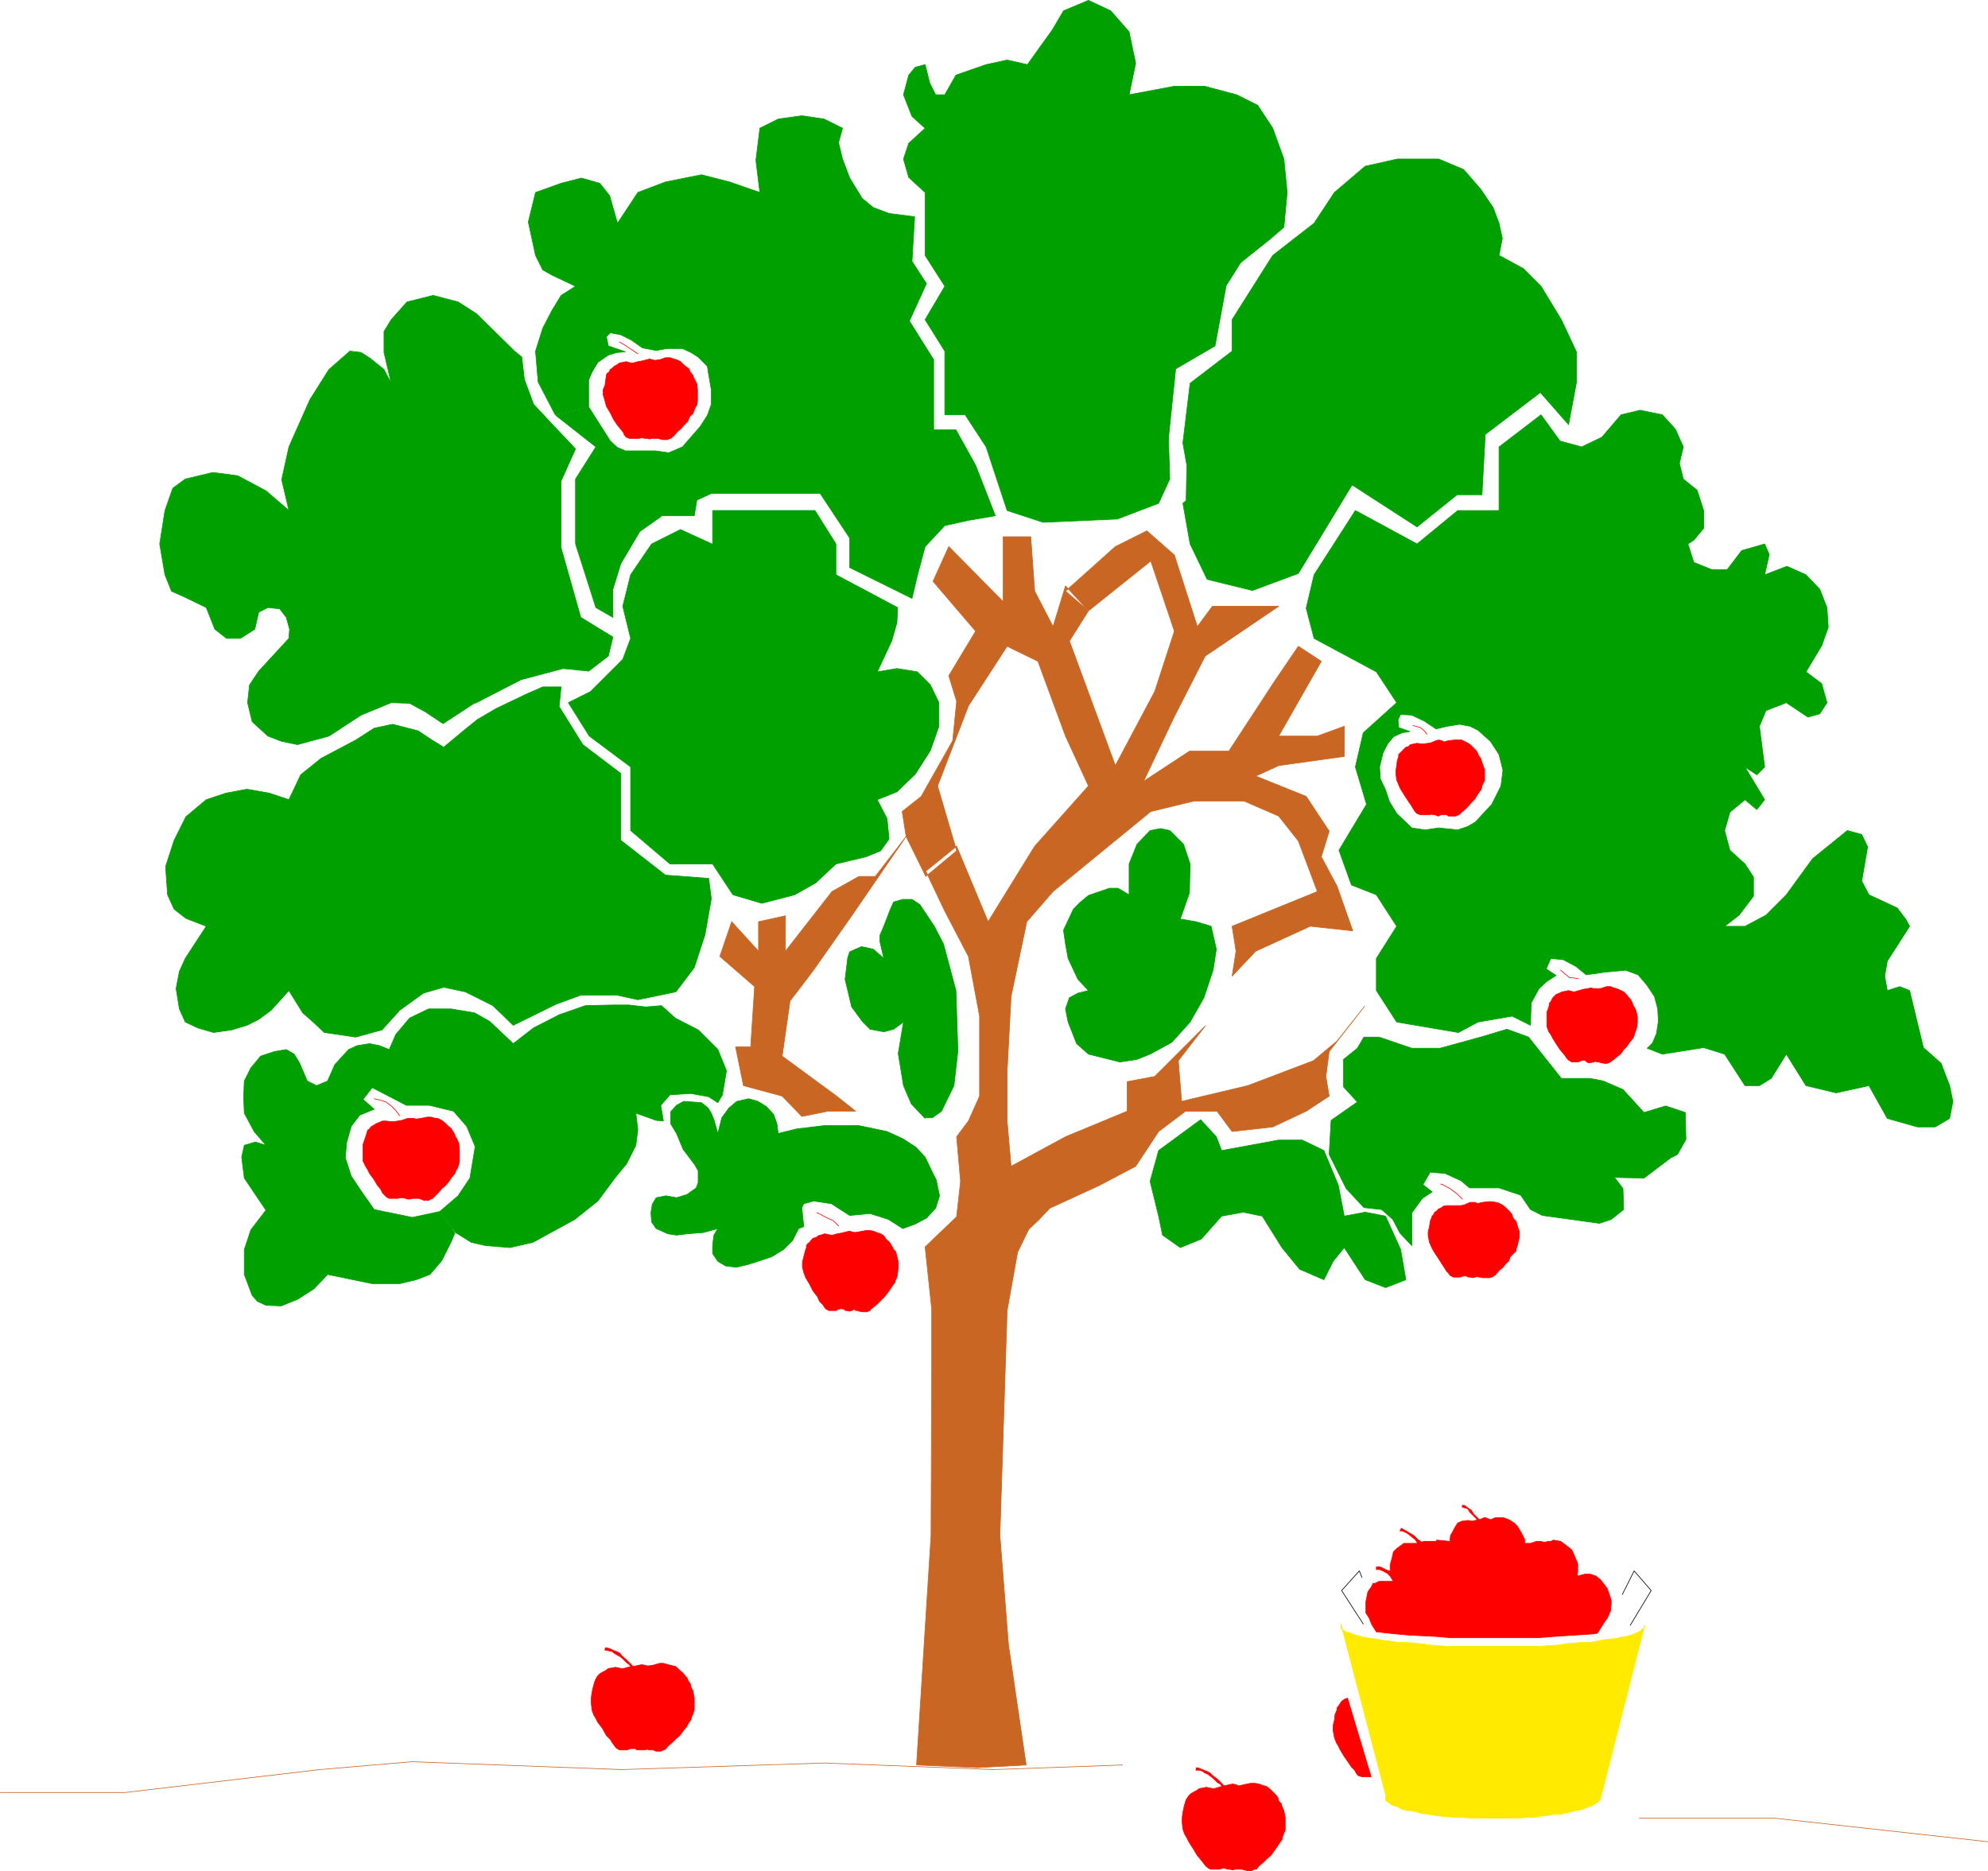 <?xml version="1.0" encoding="UTF-8" standalone="no"?>
<svg
   version="1.0"
   width="129.595mm"
   height="121.968mm"
   id="svg64"
   sodipodi:docname="Apple 1.wmf"
   xmlns:inkscape="http://www.inkscape.org/namespaces/inkscape"
   xmlns:sodipodi="http://sodipodi.sourceforge.net/DTD/sodipodi-0.dtd"
   xmlns="http://www.w3.org/2000/svg"
   xmlns:svg="http://www.w3.org/2000/svg">
  <sodipodi:namedview
     id="namedview64"
     pagecolor="#ffffff"
     bordercolor="#000000"
     borderopacity="0.25"
     inkscape:showpageshadow="2"
     inkscape:pageopacity="0.0"
     inkscape:pagecheckerboard="0"
     inkscape:deskcolor="#d1d1d1"
     inkscape:document-units="mm" />
  <defs
     id="defs1">
    <pattern
       id="WMFhbasepattern"
       patternUnits="userSpaceOnUse"
       width="6"
       height="6"
       x="0"
       y="0" />
  </defs>
  <path
     style="fill:#ff0000;fill-opacity:1;fill-rule:evenodd;stroke:none"
     d="m 337.824,437.794 h -0.485 -0.808 -0.485 -0.485 l -0.97,-0.323 -0.485,-0.646 -0.323,-0.646 -0.808,-0.808 -0.646,-0.969 -1.131,-1.616 -0.97,-1.616 -0.485,-0.969 -0.485,-0.808 -0.485,-1.293 -0.323,-1.777 v -1.131 l 0.323,-1.293 0.162,-1.454 0.485,-1.131 v -0.485 l 0.485,-0.646 0.323,-0.485 0.323,-0.485 0.646,-0.485 0.808,-0.323 z"
     id="path1" />
  <path
     style="fill:none;stroke:#ff0000;stroke-width:0.162px;stroke-linecap:round;stroke-linejoin:round;stroke-miterlimit:4;stroke-dasharray:none;stroke-opacity:1"
     d="m 337.824,437.794 h -0.485 -0.808 -0.485 -0.485 l -0.97,-0.323 -0.485,-0.646 -0.323,-0.646 -0.808,-0.808 -0.646,-0.969 -1.131,-1.616 -0.97,-1.616 -0.485,-0.969 -0.485,-0.808 -0.485,-1.293 -0.323,-1.777 v -1.131 l 0.323,-1.293 0.162,-1.454 0.485,-1.131 v -0.485 l 0.485,-0.646 0.323,-0.485 0.323,-0.485 0.646,-0.485 0.808,-0.323 5.818,19.389 v 0"
     id="path2" />
  <path
     style="fill:#00a000;fill-opacity:1;fill-rule:evenodd;stroke:none"
     d="m 295.808,275.894 3.878,4.201 1.293,3.393 14.059,-2.585 h 5.818 l 5.333,2.585 3.555,8.564 1.454,7.594 5.171,-0.969 5.01,0.969 3.717,8.24 1.293,7.433 -5.01,1.939 -5.01,-1.939 -5.171,-7.917 -2.747,3.393 -2.262,4.524 -5.979,-2.585 -4.363,-5.332 -4.848,-7.756 -4.686,-0.969 -5.333,0.969 -5.01,5.655 -5.171,2.101 -4.363,-3.07 -0.97,-4.686 -2.101,-8.564 2.101,-7.594 z"
     id="path3" />
  <path
     style="fill:none;stroke:#00a000;stroke-width:0.162px;stroke-linecap:round;stroke-linejoin:round;stroke-miterlimit:4;stroke-dasharray:none;stroke-opacity:1"
     d="m 295.808,275.894 3.878,4.201 1.293,3.393 14.059,-2.585 h 5.818 l 5.333,2.585 3.555,8.564 1.454,7.594 5.171,-0.969 5.01,0.969 3.717,8.24 1.293,7.433 -5.01,1.939 -5.01,-1.939 -5.171,-7.917 -2.747,3.393 -2.262,4.524 -5.979,-2.585 -4.363,-5.332 -4.848,-7.756 -4.686,-0.969 -5.333,0.969 -5.01,5.655 -5.171,2.101 -4.363,-3.07 -0.97,-4.686 -2.101,-8.564 2.101,-7.594 10.342,-7.594 v 0"
     id="path4" />
  <path
     style="fill:#00a000;fill-opacity:1;fill-rule:evenodd;stroke:none"
     d="m 203.05,277.348 -6.787,0.808 -4.525,1.131 -0.323,-2.424 -0.808,-2.262 -1.778,-1.939 -2.101,-1.293 -2.262,-0.646 -2.909,0.646 -1.939,1.616 -1.778,2.424 -0.97,3.878 -0.97,-3.393 -0.646,-1.616 -0.808,-1.293 -1.616,-1.293 -2.101,-0.162 -2.262,-0.162 -1.778,0.969 -1.454,1.616 v 2.908 l 1.454,2.424 1.616,3.878 2.909,3.878 0.808,1.454 v 1.454 1.454 l -0.485,1.293 -2.262,1.616 -2.586,0.808 -2.586,-0.485 -2.424,0.485 -0.97,1.616 -0.323,2.101 0.162,2.262 1.131,1.616 2.909,1.293 2.101,0.323 2.586,-0.323 4.04,-0.323 3.555,-0.969 -0.97,1.616 -0.323,2.424 v 2.101 l 1.293,1.939 1.939,1.131 2.586,0.323 2.747,-0.646 2.586,-0.808 3.394,-1.131 2.909,-1.777 2.262,-2.262 1.454,-2.908 1.293,-0.485 -0.485,-4.686 0.485,-0.969 2.424,-0.646 4.363,0.646 4.525,2.908 5.01,-0.485 4.525,1.454 3.555,2.262 3.07,-1.131 2.747,-1.454 2.262,-2.424 0.97,-3.07 -0.808,-3.878 -1.131,-2.262 -1.616,-3.393 -2.262,-2.424 -3.232,-2.101 -3.878,-1.777 -6.949,-1.454 z"
     id="path5" />
  <path
     style="fill:none;stroke:#00a000;stroke-width:0.162px;stroke-linecap:round;stroke-linejoin:round;stroke-miterlimit:4;stroke-dasharray:none;stroke-opacity:1"
     d="m 203.05,277.348 -6.787,0.808 -4.525,1.131 -0.323,-2.424 -0.808,-2.262 -1.778,-1.939 -2.101,-1.293 -2.262,-0.646 -2.909,0.646 -1.939,1.616 -1.778,2.424 -0.97,3.878 -0.97,-3.393 -0.646,-1.616 -0.808,-1.293 -1.616,-1.293 -2.101,-0.162 -2.262,-0.162 -1.778,0.969 -1.454,1.616 v 2.908 l 1.454,2.424 1.616,3.878 2.909,3.878 0.808,1.454 v 1.454 1.454 l -0.485,1.293 -2.262,1.616 -2.586,0.808 -2.586,-0.485 -2.424,0.485 -0.97,1.616 -0.323,2.101 0.162,2.262 1.131,1.616 2.909,1.293 2.101,0.323 2.586,-0.323 4.04,-0.323 3.555,-0.969 -0.97,1.616 -0.323,2.424 v 2.101 l 1.293,1.939 1.939,1.131 2.586,0.323 2.747,-0.646 2.586,-0.808 3.394,-1.131 2.909,-1.777 2.262,-2.262 1.454,-2.908 1.293,-0.485 -0.485,-4.686 0.485,-0.969 2.424,-0.646 4.363,0.646 4.525,2.908 5.01,-0.485 4.525,1.454 3.555,2.262 3.07,-1.131 2.747,-1.454 2.262,-2.424 0.97,-3.07 -0.808,-3.878 -1.131,-2.262 -1.616,-3.393 -2.262,-2.424 -3.232,-2.101 -3.878,-1.777 -6.949,-1.454 h -8.565 v 0"
     id="path6" />
  <path
     style="fill:#c96623;fill-opacity:1;fill-rule:evenodd;stroke:none"
     d="m 225.836,434.724 3.555,-56.391 0.162,-40.233 v -15.511 l -1.616,-15.35 7.757,-7.433 0.97,-8.725 -0.97,-10.987 2.909,-3.878 2.747,-6.14 v -19.712 l -2.747,-14.704 -5.818,-11.149 -4.686,-9.856 7.595,-6.14 7.757,18.581 11.474,-18.581 13.251,-14.865 -5.656,-12.28 -6.787,-18.42 -7.595,-3.716 -9.534,14.704 -7.595,19.712 4.686,15.996 -7.595,6.302 -4.848,-9.856 -13.413,19.551 -9.534,13.573 -5.656,7.433 -1.939,13.573 13.413,9.856 4.686,3.716 h -6.787 l -6.464,1.293 -4.848,-5.009 -9.534,-2.585 -1.939,-9.533 h 3.717 l 0.97,-14.865 -8.565,-7.433 2.909,-8.564 6.626,7.271 v -7.271 l 6.626,-1.454 v 8.725 l 11.474,-14.704 6.626,-3.716 h 4.04 l 7.595,-9.856 -0.97,-6.14 4.686,-3.716 7.757,-13.734 0.97,-9.695 -1.939,-6.302 6.626,-10.987 -10.504,-12.28 3.878,-8.564 13.413,13.573 V 132.251 h 6.787 l 0.97,13.411 4.525,8.725 3.07,-10.018 5.656,6.14 -4.686,7.433 11.312,30.7 9.696,-18.258 4.848,-14.865 -5.818,-17.289 -15.352,12.28 -5.656,-4.847 12.282,-10.987 7.757,-3.878 6.787,5.978 5.656,17.612 3.717,-5.009 h 9.696 6.626 l -18.099,12.28 -7.595,14.865 -7.595,15.996 11.312,-7.433 h 9.696 l 11.312,-17.289 5.818,-8.564 5.656,3.716 -10.504,18.42 h 9.534 l 6.626,-2.424 v 7.433 l -16.16,2.262 -5.656,2.585 12.443,5.009 5.656,8.564 -1.939,6.302 3.878,7.271 3.878,10.987 -10.504,-1.131 -13.413,6.14 -5.818,6.14 0.97,-6.14 -0.97,-6.14 21.008,-8.564 -4.686,-12.441 -4.848,-6.14 -8.565,-3.716 h -12.282 l -10.666,2.585 -24.078,19.712 -6.464,7.433 -3.878,18.42 -0.97,18.42 v 12.28 l 0.97,11.149 13.413,-7.271 15.19,-6.302 v -7.271 l 6.787,-1.293 12.443,-12.441 -6.626,8.564 0.808,10.018 16.322,-3.878 16.16,-6.14 5.818,-4.847 6.787,-8.564 -8.726,11.149 -0.808,6.14 0.808,4.847 -5.656,3.716 -8.242,3.878 -10.019,1.131 -3.717,-5.009 h -7.757 l -6.626,5.009 -5.656,8.564 -8.888,4.686 -12.282,5.655 -2.909,3.07 -2.262,2.101 -2.747,5.655 -2.586,14.38 -1.778,55.421 2.101,26.822 4.363,29.73 -11.958,0.646 -15.029,-0.646 v 0 z"
     id="path7" />
  <path
     style="fill:none;stroke:#c96623;stroke-width:0.162px;stroke-linecap:round;stroke-linejoin:round;stroke-miterlimit:4;stroke-dasharray:none;stroke-opacity:1"
     d="m 225.836,434.724 3.555,-56.391 0.162,-40.233 v -15.511 l -1.616,-15.35 7.757,-7.433 0.97,-8.725 -0.97,-10.987 2.909,-3.878 2.747,-6.14 v -19.712 l -2.747,-14.704 -5.818,-11.149 -4.686,-9.856 7.595,-6.14 7.757,18.581 11.474,-18.581 13.251,-14.865 -5.656,-12.28 -6.787,-18.42 -7.595,-3.716 -9.534,14.704 -7.595,19.712 4.686,15.996 -7.595,6.302 -4.848,-9.856 -13.413,19.551 -9.534,13.573 -5.656,7.433 -1.939,13.573 13.413,9.856 4.686,3.716 h -6.787 l -6.464,1.293 -4.848,-5.009 -9.534,-2.585 -1.939,-9.533 h 3.717 l 0.97,-14.865 -8.565,-7.433 2.909,-8.564 6.626,7.271 v -7.271 l 6.626,-1.454 v 8.725 l 11.474,-14.704 6.626,-3.716 h 4.04 l 7.595,-9.856 -0.97,-6.14 4.686,-3.716 7.757,-13.734 0.97,-9.695 -1.939,-6.302 6.626,-10.987 -10.504,-12.28 3.878,-8.564 13.413,13.573 V 132.251 h 6.787 l 0.97,13.411 4.525,8.725 3.07,-10.018 5.656,6.14 -4.686,7.433 11.312,30.7 9.696,-18.258 4.848,-14.865 -5.818,-17.289 -15.352,12.28 -5.656,-4.847 12.282,-10.987 7.757,-3.878 6.787,5.978 5.656,17.612 3.717,-5.009 h 9.696 6.626 l -18.099,12.28 -7.595,14.865 -7.595,15.996 11.312,-7.433 h 9.696 l 11.312,-17.289 5.818,-8.564 5.656,3.716 -10.504,18.42 h 9.534 l 6.626,-2.424 v 7.433 l -16.16,2.262 -5.656,2.585 12.443,5.009 5.656,8.564 -1.939,6.302 3.878,7.271 3.878,10.987 -10.504,-1.131 -13.413,6.14 -5.818,6.14 0.97,-6.14 -0.97,-6.14 21.008,-8.564 -4.686,-12.441 -4.848,-6.14 -8.565,-3.716 h -12.282 l -10.666,2.585 -24.078,19.712 -6.464,7.433 -3.878,18.42 -0.97,18.42 v 12.28 l 0.97,11.149 13.413,-7.271 15.19,-6.302 v -7.271 l 6.787,-1.293 12.443,-12.441 -6.626,8.564 0.808,10.018 16.322,-3.878 16.16,-6.14 5.818,-4.847 6.787,-8.564 -8.726,11.149 -0.808,6.14 0.808,4.847 -5.656,3.716 -8.242,3.878 -10.019,1.131 -3.717,-5.009 h -7.757 l -6.626,5.009 -5.656,8.564 -8.888,4.686 -12.282,5.655 -2.909,3.07 -2.262,2.101 -2.747,5.655 -2.586,14.38 -1.778,55.421 2.101,26.822 4.363,29.73 -11.958,0.646 -15.029,-0.646 v 0"
     id="path8" />
  <path
     style="fill:#00a000;fill-opacity:1;fill-rule:evenodd;stroke:none"
     d="m 278.194,220.473 -2.747,-1.616 h -2.101 l -5.171,1.777 -1.939,1.616 -1.778,1.777 -2.424,5.17 0.485,3.393 0.646,3.555 2.424,5.17 2.586,2.747 -2.586,0.646 -2.101,1.131 -0.97,2.747 0.646,3.232 2.101,5.332 2.909,2.585 7.757,1.939 4.202,-0.646 3.232,-1.293 5.333,-2.908 4.525,-5.009 3.394,-5.978 2.262,-6.786 0.808,-5.17 -1.293,-5.655 -3.717,-1.131 -3.878,-0.646 2.262,-6.463 0.162,-7.109 -1.616,-4.847 -3.394,-3.393 -2.262,-0.485 -2.586,0.485 -3.232,3.393 -1.939,4.847 z"
     id="path9" />
  <path
     style="fill:none;stroke:#00a000;stroke-width:0.162px;stroke-linecap:round;stroke-linejoin:round;stroke-miterlimit:4;stroke-dasharray:none;stroke-opacity:1"
     d="m 278.194,220.473 -2.747,-1.616 h -2.101 l -5.171,1.777 -1.939,1.616 -1.778,1.777 -2.424,5.17 0.485,3.393 0.646,3.555 2.424,5.17 2.586,2.747 -2.586,0.646 -2.101,1.131 -0.97,2.747 0.646,3.232 2.101,5.332 2.909,2.585 7.757,1.939 4.202,-0.646 3.232,-1.293 5.333,-2.908 4.525,-5.009 3.394,-5.978 2.262,-6.786 0.808,-5.17 -1.293,-5.655 -3.717,-1.131 -3.878,-0.646 2.262,-6.463 0.162,-7.109 -1.616,-4.847 -3.394,-3.393 -2.262,-0.485 -2.586,0.485 -3.232,3.393 -1.939,4.847 v 7.594 0"
     id="path10" />
  <path
     style="fill:#00a000;fill-opacity:1;fill-rule:evenodd;stroke:none"
     d="m 334.431,271.531 -6.464,4.524 -0.485,8.402 4.202,8.402 4.363,4.686 4.363,0.485 2.747,2.424 1.778,3.393 2.909,3.07 v -8.079 l 2.586,-3.555 2.424,-1.616 -2.262,-1.777 1.778,-3.07 3.717,0.323 3.878,1.777 2.101,1.777 h 7.272 l 5.333,1.777 2.424,3.555 2.909,1.454 14.059,1.939 2.909,-0.969 3.07,-2.424 -0.162,-5.17 -2.101,-2.747 7.272,0.162 6.626,-5.009 1.616,-0.808 2.101,-3.716 -0.162,-6.625 -4.848,-1.616 -5.333,1.616 -5.171,-5.655 -4.848,-2.101 -3.232,-0.646 h -7.11 l -8.08,-10.179 -5.333,-1.939 -6.464,1.939 -10.019,2.747 h -6.949 l -8.08,-2.747 h -3.717 l -1.616,2.747 -3.394,2.747 v 6.786 l 3.394,3.716 z"
     id="path11" />
  <path
     style="fill:none;stroke:#00a000;stroke-width:0.162px;stroke-linecap:round;stroke-linejoin:round;stroke-miterlimit:4;stroke-dasharray:none;stroke-opacity:1"
     d="m 334.431,271.531 -6.464,4.524 -0.485,8.402 4.202,8.402 4.363,4.686 4.363,0.485 2.747,2.424 1.778,3.393 2.909,3.07 v -8.079 l 2.586,-3.555 2.424,-1.616 -2.262,-1.777 1.778,-3.07 3.717,0.323 3.878,1.777 2.101,1.777 h 7.272 l 5.333,1.777 2.424,3.555 2.909,1.454 14.059,1.939 2.909,-0.969 3.07,-2.424 -0.162,-5.17 -2.101,-2.747 7.272,0.162 6.626,-5.009 1.616,-0.808 2.101,-3.716 -0.162,-6.625 -4.848,-1.616 -5.333,1.616 -5.171,-5.655 -4.848,-2.101 -3.232,-0.646 h -7.11 l -8.08,-10.179 -5.333,-1.939 -6.464,1.939 -10.019,2.747 h -6.949 l -8.08,-2.747 h -3.717 l -1.616,2.747 -3.394,2.747 v 6.786 l 3.394,3.716 v 0"
     id="path12" />
  <path
     style="fill:#00a000;fill-opacity:1;fill-rule:evenodd;stroke:none"
     d="m 178.972,263.775 -2.101,-5.17 -4.848,-4.847 -5.656,-2.908 -3.394,-3.07 -3.878,0.323 -4.202,-0.485 h -3.717 l -6.949,0.162 -6.464,2.262 -6.302,3.232 -5.01,3.878 -5.818,-5.494 -3.717,-2.101 -5.818,-0.969 h -5.494 l -4.686,2.262 -3.394,4.039 -1.616,3.716 -2.424,-0.969 -2.424,-0.485 -3.07,0.485 -2.101,0.969 -3.394,3.716 -1.778,4.039 -2.747,1.131 -2.262,-1.131 -1.939,-4.524 -1.293,-2.1 -1.939,-1.131 -2.909,0.485 -3.394,1.131 -2.424,2.908 -1.616,3.232 -0.162,3.878 0.162,4.039 2.424,4.524 2.909,3.393 -2.586,-0.808 -2.747,0.808 -0.646,2.908 0.646,5.17 5.333,7.917 -3.717,4.847 -1.616,4.847 v 6.14 l 1.939,5.17 1.293,1.454 2.101,0.969 3.717,0.162 4.04,-1.616 4.04,-2.585 3.394,-3.555 10.989,2.262 h 6.787 l 4.04,-0.969 3.394,-1.293 2.909,-3.393 2.262,-4.524 0.97,-2.262 -3.717,-5.332 -6.787,1.454 -9.373,-1.939 -3.07,-4.363 -2.586,-3.878 -1.454,-4.524 0.323,-3.716 1.131,-4.039 2.101,-2.747 3.555,-1.454 -2.747,-2.424 2.262,-2.908 8.403,4.363 h 5.656 l 5.979,1.454 3.232,3.716 2.101,5.009 -1.293,7.756 -2.909,4.363 -4.525,3.878 3.878,5.17 3.878,2.424 3.555,0.808 5.979,0.485 5.656,-1.293 10.342,-5.655 5.656,-4.524 4.202,-5.655 2.909,-3.555 2.262,-4.524 0.485,-3.878 -0.485,-4.039 5.01,1.777 1.778,0.162 -0.646,-3.878 2.262,-2.585 5.171,-0.323 4.363,0.808 2.262,1.454 1.131,-1.939 0.97,-5.817 v 0 z"
     id="path13" />
  <path
     style="fill:none;stroke:#00a000;stroke-width:0.162px;stroke-linecap:round;stroke-linejoin:round;stroke-miterlimit:4;stroke-dasharray:none;stroke-opacity:1"
     d="m 178.972,263.775 -2.101,-5.17 -4.848,-4.847 -5.656,-2.908 -3.394,-3.07 -3.878,0.323 -4.202,-0.485 h -3.717 l -6.949,0.162 -6.464,2.262 -6.302,3.232 -5.01,3.878 -5.818,-5.494 -3.717,-2.101 -5.818,-0.969 h -5.494 l -4.686,2.262 -3.394,4.039 -1.616,3.716 -2.424,-0.969 -2.424,-0.485 -3.07,0.485 -2.101,0.969 -3.394,3.716 -1.778,4.039 -2.747,1.131 -2.262,-1.131 -1.939,-4.524 -1.293,-2.1 -1.939,-1.131 -2.909,0.485 -3.394,1.131 -2.424,2.908 -1.616,3.232 -0.162,3.878 0.162,4.039 2.424,4.524 2.909,3.393 -2.586,-0.808 -2.747,0.808 -0.646,2.908 0.646,5.17 5.333,7.917 -3.717,4.847 -1.616,4.847 v 6.14 l 1.939,5.17 1.293,1.454 2.101,0.969 3.717,0.162 4.04,-1.616 4.04,-2.585 3.394,-3.555 10.989,2.262 h 6.787 l 4.04,-0.969 3.394,-1.293 2.909,-3.393 2.262,-4.524 0.97,-2.262 -3.717,-5.332 -6.787,1.454 -9.373,-1.939 -3.07,-4.363 -2.586,-3.878 -1.454,-4.524 0.323,-3.716 1.131,-4.039 2.101,-2.747 3.555,-1.454 -2.747,-2.424 2.262,-2.908 8.403,4.363 h 5.656 l 5.979,1.454 3.232,3.716 2.101,5.009 -1.293,7.756 -2.909,4.363 -4.525,3.878 3.878,5.17 3.878,2.424 3.555,0.808 5.979,0.485 5.656,-1.293 10.342,-5.655 5.656,-4.524 4.202,-5.655 2.909,-3.555 2.262,-4.524 0.485,-3.878 -0.485,-4.039 5.01,1.777 1.778,0.162 -0.646,-3.878 2.262,-2.585 5.171,-0.323 4.363,0.808 2.262,1.454 1.131,-1.939 0.97,-5.817 v 0"
     id="path14" />
  <path
     style="fill:#00a000;fill-opacity:1;fill-rule:evenodd;stroke:none"
     d="m 173.639,230.49 -2.586,7.917 -4.525,5.978 -9.373,1.939 -5.171,-1.131 h -8.888 l -6.141,2.262 -10.504,5.17 -5.01,-4.847 -6.787,-3.393 -5.333,-1.131 -5.01,1.454 -5.818,4.201 -4.363,4.847 -6.464,1.777 -7.757,-1.131 -2.586,-2.424 -2.747,-2.424 -3.394,-5.494 -4.363,4.847 -3.07,2.262 -2.909,1.454 -3.717,1.131 -4.525,0.646 -3.878,-1.131 -3.07,-1.454 -1.454,-3.232 -0.808,-5.009 0.808,-4.201 1.454,-3.232 5.171,-7.917 -5.01,-1.939 -2.909,-2.262 -1.616,-3.555 -0.485,-6.948 2.101,-6.463 2.909,-5.817 5.01,-4.201 4.848,-1.616 5.171,-0.969 5.494,0.969 4.848,1.616 2.909,-6.14 5.01,-4.039 8.565,-4.524 4.525,-2.908 4.525,-0.969 6.302,1.616 3.394,2.262 2.909,1.777 4.848,-4.039 3.394,-2.747 4.686,-2.747 7.434,-3.555 4.04,-1.777 h 4.525 l -0.485,4.847 5.818,9.371 9.373,7.109 v 16.481 l 10.989,8.564 10.666,0.808 0.646,5.009 -1.616,9.21 v 0 z"
     id="path15" />
  <path
     style="fill:none;stroke:#00a000;stroke-width:0.162px;stroke-linecap:round;stroke-linejoin:round;stroke-miterlimit:4;stroke-dasharray:none;stroke-opacity:1"
     d="m 173.639,230.49 -2.586,7.917 -4.525,5.978 -9.373,1.939 -5.171,-1.131 h -8.888 l -6.141,2.262 -10.504,5.17 -5.01,-4.847 -6.787,-3.393 -5.333,-1.131 -5.01,1.454 -5.818,4.201 -4.363,4.847 -6.464,1.777 -7.757,-1.131 -2.586,-2.424 -2.747,-2.424 -3.394,-5.494 -4.363,4.847 -3.07,2.262 -2.909,1.454 -3.717,1.131 -4.525,0.646 -3.878,-1.131 -3.07,-1.454 -1.454,-3.232 -0.808,-5.009 0.808,-4.201 1.454,-3.232 5.171,-7.917 -5.01,-1.939 -2.909,-2.262 -1.616,-3.555 -0.485,-6.948 2.101,-6.463 2.909,-5.817 5.01,-4.201 4.848,-1.616 5.171,-0.969 5.494,0.969 4.848,1.616 2.909,-6.14 5.01,-4.039 8.565,-4.524 4.525,-2.908 4.525,-0.969 6.302,1.616 3.394,2.262 2.909,1.777 4.848,-4.039 3.394,-2.747 4.686,-2.747 7.434,-3.555 4.04,-1.777 h 4.525 l -0.485,4.847 5.818,9.371 9.373,7.109 v 16.481 l 10.989,8.564 10.666,0.808 0.646,5.009 -1.616,9.21 v 0"
     id="path16" />
  <path
     style="fill:#00a000;fill-opacity:1;fill-rule:evenodd;stroke:none"
     d="m 117.079,173.13 -7.918,5.17 -4.363,-2.908 -3.878,-2.101 -4.525,-0.162 -7.434,3.07 -7.918,5.17 -7.757,2.101 -3.878,-0.808 -3.394,-1.293 -3.878,-3.555 -1.131,-4.686 0.485,-4.363 2.262,-3.393 7.434,-8.079 0.162,-2.262 -0.808,-2.908 -1.616,-2.101 -2.909,-0.323 -2.262,1.131 -0.97,4.201 -3.555,2.262 h -3.394 l -2.909,-2.262 -2.101,-5.332 -5.333,-2.585 -3.232,-1.454 -1.616,-4.039 -1.293,-7.594 1.293,-8.24 1.939,-5.494 3.07,-2.262 6.787,-1.616 6.141,0.808 6.949,3.716 5.656,4.847 -1.778,-7.594 1.778,-8.079 5.171,-11.634 4.686,-7.433 5.171,-4.524 2.747,0.323 2.262,1.454 3.394,2.747 1.778,3.393 -1.778,-7.594 v -5.17 l 1.778,-2.908 3.878,-4.363 6.464,-1.616 6.141,1.616 4.525,2.908 9.373,9.21 1.778,1.454 0.646,5.494 2.262,6.14 4.363,4.686 5.979,6.302 -3.555,7.917 v 16.481 l 4.848,17.127 7.918,4.847 -1.131,4.686 -4.848,3.716 -6.302,-0.646 -10.342,2.747 -11.312,5.817 v 0 z"
     id="path17" />
  <path
     style="fill:none;stroke:#00a000;stroke-width:0.162px;stroke-linecap:round;stroke-linejoin:round;stroke-miterlimit:4;stroke-dasharray:none;stroke-opacity:1"
     d="m 117.079,173.13 -7.918,5.17 -4.363,-2.908 -3.878,-2.101 -4.525,-0.162 -7.434,3.07 -7.918,5.17 -7.757,2.101 -3.878,-0.808 -3.394,-1.293 -3.878,-3.555 -1.131,-4.686 0.485,-4.363 2.262,-3.393 7.434,-8.079 0.162,-2.262 -0.808,-2.908 -1.616,-2.101 -2.909,-0.323 -2.262,1.131 -0.97,4.201 -3.555,2.262 h -3.394 l -2.909,-2.262 -2.101,-5.332 -5.333,-2.585 -3.232,-1.454 -1.616,-4.039 -1.293,-7.594 1.293,-8.24 1.939,-5.494 3.07,-2.262 6.787,-1.616 6.141,0.808 6.949,3.716 5.656,4.847 -1.778,-7.594 1.778,-8.079 5.171,-11.634 4.686,-7.433 5.171,-4.524 2.747,0.323 2.262,1.454 3.394,2.747 1.778,3.393 -1.778,-7.594 v -5.17 l 1.778,-2.908 3.878,-4.363 6.464,-1.616 6.141,1.616 4.525,2.908 9.373,9.21 1.778,1.454 0.646,5.494 2.262,6.14 4.363,4.686 5.979,6.302 -3.555,7.917 v 16.481 l 4.848,17.127 7.918,4.847 -1.131,4.686 -4.848,3.716 -6.302,-0.646 -10.342,2.747 -11.312,5.817 v 0"
     id="path18" />
  <path
     style="fill:#00a000;fill-opacity:1;fill-rule:evenodd;stroke:none"
     d="m 175.255,121.587 -3.555,1.616 -0.646,3.878 h -7.918 l -5.494,3.878 -4.686,7.917 -1.939,6.302 v 6.948 l -4.202,-2.424 -5.01,-15.673 v -15.996 l 5.01,-7.917 -9.858,-7.756 8.08,-2.101 5.333,8.402 1.778,1.616 1.939,0.808 h 7.434 l 3.232,0.485 3.394,-1.454 4.363,-5.009 1.778,-2.747 0.97,-2.747 v -3.555 l -0.646,-3.716 -0.323,-2.101 -2.262,-2.262 -1.778,-1.131 -2.101,-0.969 h -3.878 l -2.586,0.485 -3.394,-0.646 -2.747,-1.939 -2.586,-1.293 -2.586,-0.485 -0.97,0.969 0.485,2.262 4.202,1.454 -2.101,0.162 -2.101,0.646 -2.586,1.777 -1.454,2.424 -0.808,1.939 v 2.262 4.363 l -8.242,1.939 -4.202,-8.079 -0.646,-7.594 1.778,-5.655 2.262,-4.363 2.262,-3.716 3.555,-2.262 -5.818,-2.747 -2.262,-1.293 -1.778,-3.555 -1.778,-8.24 1.778,-7.271 6.302,-2.262 5.01,-1.293 4.525,1.293 2.424,3.07 1.939,6.786 5.01,-7.594 6.787,-2.585 8.888,-1.777 6.949,1.777 7.434,2.585 -0.97,-7.917 0.97,-7.917 4.525,-2.262 5.818,-0.808 5.494,0.808 4.525,2.262 -0.97,3.555 0.97,4.039 1.778,4.686 3.07,5.009 2.747,2.262 3.878,1.454 6.302,0.808 -0.646,10.987 3.555,5.494 -4.202,9.21 5.979,9.533 v 17.289 h 5.494 l 4.848,8.725 4.848,12.441 -6.626,1.131 -5.818,1.293 -4.848,5.17 -1.939,7.271 -1.293,5.494 -15.352,-7.594 v -7.271 l -7.272,-10.987 H 175.255 Z"
     id="path19" />
  <path
     style="fill:none;stroke:#00a000;stroke-width:0.162px;stroke-linecap:round;stroke-linejoin:round;stroke-miterlimit:4;stroke-dasharray:none;stroke-opacity:1"
     d="m 175.255,121.587 -3.555,1.616 -0.646,3.878 h -7.918 l -5.494,3.878 -4.686,7.917 -1.939,6.302 v 6.948 l -4.202,-2.424 -5.01,-15.673 v -15.996 l 5.01,-7.917 -9.858,-7.756 8.08,-2.101 5.333,8.402 1.778,1.616 1.939,0.808 h 7.434 l 3.232,0.485 3.394,-1.454 4.363,-5.009 1.778,-2.747 0.97,-2.747 v -3.555 l -0.646,-3.716 -0.323,-2.101 -2.262,-2.262 -1.778,-1.131 -2.101,-0.969 h -3.878 l -2.586,0.485 -3.394,-0.646 -2.747,-1.939 -2.586,-1.293 -2.586,-0.485 -0.97,0.969 0.485,2.262 4.202,1.454 -2.101,0.162 -2.101,0.646 -2.586,1.777 -1.454,2.424 -0.808,1.939 v 2.262 4.363 l -8.242,1.939 -4.202,-8.079 -0.646,-7.594 1.778,-5.655 2.262,-4.363 2.262,-3.716 3.555,-2.262 -5.818,-2.747 -2.262,-1.293 -1.778,-3.555 -1.778,-8.24 1.778,-7.271 6.302,-2.262 5.01,-1.293 4.525,1.293 2.424,3.07 1.939,6.786 5.01,-7.594 6.787,-2.585 8.888,-1.777 6.949,1.777 7.434,2.585 -0.97,-7.917 0.97,-7.917 4.525,-2.262 5.818,-0.808 5.494,0.808 4.525,2.262 -0.97,3.555 0.97,4.039 1.778,4.686 3.07,5.009 2.747,2.262 3.878,1.454 6.302,0.808 -0.646,10.987 3.555,5.494 -4.202,9.21 5.979,9.533 v 17.289 h 5.494 l 4.848,8.725 4.848,12.441 -6.626,1.131 -5.818,1.293 -4.848,5.17 -1.939,7.271 -1.293,5.494 -15.352,-7.594 v -7.271 l -7.272,-10.987 H 175.255 v 0"
     id="path20" />
  <path
     style="fill:#00a000;fill-opacity:1;fill-rule:evenodd;stroke:none"
     d="m 175.417,134.029 -7.757,-3.555 -7.11,3.555 -5.171,7.594 -1.939,7.756 1.939,7.917 -1.939,5.17 -3.07,3.07 -4.848,4.847 -5.494,2.747 5.171,8.24 10.181,7.594 v 15.673 l 9.696,8.24 h 10.504 l 5.01,7.594 7.11,2.101 8.08,-2.101 5.171,-2.908 5.01,-4.686 7.434,-1.777 3.555,-1.454 2.101,-2.908 -0.485,-5.009 -2.424,-4.686 4.848,-1.939 4.525,-4.363 3.717,-5.817 2.101,-5.978 v -5.817 l -2.101,-4.363 -3.232,-3.232 -5.01,-0.808 -4.848,0.808 3.555,-7.594 1.293,-4.524 0.162,-3.716 -15.19,-8.079 v -7.594 l -5.171,-8.24 H 185.597 175.578 v 8.24 0 z"
     id="path21" />
  <path
     style="fill:none;stroke:#00a000;stroke-width:0.162px;stroke-linecap:round;stroke-linejoin:round;stroke-miterlimit:4;stroke-dasharray:none;stroke-opacity:1"
     d="m 175.417,134.029 -7.757,-3.555 -7.11,3.555 -5.171,7.594 -1.939,7.756 1.939,7.917 -1.939,5.17 -3.07,3.07 -4.848,4.847 -5.494,2.747 5.171,8.24 10.181,7.594 v 15.673 l 9.696,8.24 h 10.504 l 5.01,7.594 7.11,2.101 8.08,-2.101 5.171,-2.908 5.01,-4.686 7.434,-1.777 3.555,-1.454 2.101,-2.908 -0.485,-5.009 -2.424,-4.686 4.848,-1.939 4.525,-4.363 3.717,-5.817 2.101,-5.978 v -5.817 l -2.101,-4.363 -3.232,-3.232 -5.01,-0.808 -4.848,0.808 3.555,-7.594 1.293,-4.524 0.162,-3.716 -15.19,-8.079 v -7.594 l -5.171,-8.24 H 185.597 175.578 v 8.24 0"
     id="path22" />
  <path
     style="fill:#00a000;fill-opacity:1;fill-rule:evenodd;stroke:none"
     d="m 232.785,86.525 -4.848,-7.756 4.848,-8.24 -4.848,-7.594 V 55.017 47.423 l -4.04,-3.716 -1.293,-4.524 1.293,-3.878 4.04,-3.716 -3.232,-2.908 -2.101,-5.332 1.293,-4.847 1.616,-1.939 2.424,-0.646 1.131,4.524 1.454,2.908 h 2.262 l 2.747,-4.847 7.434,-2.585 5.171,-1.131 5.01,1.131 6.141,-8.564 2.747,-4.686 6.141,-2.585 5.494,2.585 4.525,5.17 1.616,7.756 -1.616,7.756 11.15,-2.101 h 7.434 l 7.918,2.101 5.171,2.585 3.717,5.655 2.747,7.594 0.808,8.24 -0.808,8.564 -3.394,2.908 -7.272,5.817 -3.555,5.655 -2.747,14.865 -9.696,5.655 -1.778,17.127 0.323,10.018 -2.747,5.978 -10.181,3.878 -18.261,0.808 -8.888,-2.908 -5.171,-15.673 -5.171,-7.917 h -5.01 z"
     id="path23" />
  <path
     style="fill:none;stroke:#00a000;stroke-width:0.162px;stroke-linecap:round;stroke-linejoin:round;stroke-miterlimit:4;stroke-dasharray:none;stroke-opacity:1"
     d="m 232.785,86.525 -4.848,-7.756 4.848,-8.24 -4.848,-7.594 V 55.017 47.423 l -4.04,-3.716 -1.293,-4.524 1.293,-3.878 4.04,-3.716 -3.232,-2.908 -2.101,-5.332 1.293,-4.847 1.616,-1.939 2.424,-0.646 1.131,4.524 1.454,2.908 h 2.262 l 2.747,-4.847 7.434,-2.585 5.171,-1.131 5.01,1.131 6.141,-8.564 2.747,-4.686 6.141,-2.585 5.494,2.585 4.525,5.17 1.616,7.756 -1.616,7.756 11.15,-2.101 h 7.434 l 7.918,2.101 5.171,2.585 3.717,5.655 2.747,7.594 0.808,8.24 -0.808,8.564 -3.394,2.908 -7.272,5.817 -3.555,5.655 -2.747,14.865 -9.696,5.655 -1.778,17.127 0.323,10.018 -2.747,5.978 -10.181,3.878 -18.261,0.808 -8.888,-2.908 -5.171,-15.673 -5.171,-7.917 h -5.01 v -15.673 0"
     id="path24" />
  <path
     style="fill:#00a000;fill-opacity:1;fill-rule:evenodd;stroke:none"
     d="m 292.253,123.203 0.162,-8.564 -0.97,-5.494 1.778,-14.704 10.342,-7.917 v -7.756 l 10.019,-15.835 10.181,-7.917 5.01,-7.594 7.595,-6.463 7.918,-1.777 h 10.181 l 6.141,2.585 4.202,4.847 3.07,4.524 1.454,3.878 0.808,3.716 -0.808,4.201 5.979,3.232 4.363,4.363 5.01,8.24 3.717,7.917 v 7.594 l -1.939,10.341 -6.949,-7.917 -13.574,10.341 -0.808,14.865 h -6.141 l -9.858,7.917 -15.998,-10.341 -13.251,21.813 -11.312,4.201 -11.15,-2.747 -4.202,-8.725 -1.778,-10.018 0.97,-0.808 v 0 z"
     id="path25" />
  <path
     style="fill:none;stroke:#00a000;stroke-width:0.162px;stroke-linecap:round;stroke-linejoin:round;stroke-miterlimit:4;stroke-dasharray:none;stroke-opacity:1"
     d="m 292.253,123.203 0.162,-8.564 -0.97,-5.494 1.778,-14.704 10.342,-7.917 v -7.756 l 10.019,-15.835 10.181,-7.917 5.01,-7.594 7.595,-6.463 7.918,-1.777 h 10.181 l 6.141,2.585 4.202,4.847 3.07,4.524 1.454,3.878 0.808,3.716 -0.808,4.201 5.979,3.232 4.363,4.363 5.01,8.24 3.717,7.917 v 7.594 l -1.939,10.341 -6.949,-7.917 -13.574,10.341 -0.808,14.865 h -6.141 l -9.858,7.917 -15.998,-10.341 -13.251,21.813 -11.312,4.201 -11.15,-2.747 -4.202,-8.725 -1.778,-10.018 0.97,-0.808 v 0"
     id="path26" />
  <path
     style="fill:#00a000;fill-opacity:1;fill-rule:evenodd;stroke:none"
     d="m 349.136,134.029 -15.19,-8.24 -10.181,15.835 -1.939,8.24 1.939,7.433 15.352,8.24 5.01,7.594 -8.242,7.433 -1.939,8.402 h 5.979 l 0.808,-3.393 1.131,-2.262 1.454,-1.777 2.101,-0.969 1.939,-0.323 -2.747,-0.969 -0.162,-1.939 0.646,-1.293 2.747,0.162 3.07,1.454 2.909,1.939 2.747,-0.646 3.07,-0.485 2.586,0.485 1.939,0.969 3.07,2.747 2.101,3.232 0.97,3.878 -0.485,3.878 -2.262,4.524 -4.04,4.363 -1.939,1.131 -2.424,0.808 -4.686,-0.485 -3.394,0.485 -3.232,-0.485 -3.717,-3.555 -1.778,-2.908 -0.97,-2.908 -1.293,-2.747 -0.162,-2.908 h -5.979 l 2.747,9.21 -6.787,11.31 3.07,8.564 6.141,2.424 5.01,7.756 -5.01,7.917 v 7.917 l 5.01,7.756 15.19,2.585 4.848,-2.585 8.403,-1.454 4.525,2.262 0.162,-5.494 1.939,-3.555 1.939,-1.777 2.262,-1.454 -2.424,-1.616 1.131,-2.585 3.07,0.323 3.07,1.616 2.586,2.101 4.525,-0.646 5.171,-0.485 3.07,1.131 2.101,2.424 1.939,2.908 0.808,3.07 0.162,3.07 -0.485,3.07 -0.97,2.262 -1.293,1.293 3.717,1.454 10.181,-1.616 5.171,1.616 5.01,7.756 h 3.555 l 2.909,-1.777 3.717,-5.978 4.848,7.756 7.434,1.777 8.08,-1.777 4.525,8.079 7.434,2.101 h 4.363 l 3.555,-2.101 0.808,-4.201 -0.808,-3.878 -2.101,-5.494 -4.363,-3.878 -3.394,-14.057 -2.424,-0.969 -3.07,0.969 -0.646,-3.555 0.646,-3.716 5.494,-8.564 -0.97,-1.777 -2.101,-2.747 -6.949,-3.232 -1.778,-3.393 1.454,-8.402 -1.454,-3.07 -3.555,-0.969 -8.565,6.948 -6.464,8.887 -5.01,5.009 -5.171,2.747 h -5.01 l 3.555,-2.747 3.555,-4.686 v -4.686 l -2.101,-3.232 -3.717,-3.393 -1.293,-4.847 1.293,-4.524 3.717,-3.07 2.909,2.424 1.939,-2.424 -4.848,-8.079 2.909,1.939 1.939,-1.939 -1.293,-10.018 1.616,-3.878 5.01,-1.939 5.333,3.555 2.909,-0.808 1.778,-2.747 -1.293,-4.686 -3.878,-2.908 3.878,-6.463 1.616,-4.524 -0.323,-4.847 -1.778,-4.524 -3.394,-3.555 -4.686,-2.101 -5.494,2.101 1.131,-5.009 -1.131,-2.585 -5.656,1.616 -3.555,4.686 h -3.878 l -4.363,-1.777 -1.454,-4.524 1.454,-0.969 2.424,-2.908 v -4.363 l -1.616,-5.009 -3.394,-2.747 -0.97,-3.878 0.97,-4.039 -1.939,-4.363 -3.232,-3.555 -5.494,-1.131 -4.686,1.131 -4.686,5.494 -5.01,2.424 -5.333,-1.454 -4.686,-6.463 -10.342,7.917 v 15.673 h -10.181 z"
     id="path27" />
  <path
     style="fill:none;stroke:#00a000;stroke-width:0.162px;stroke-linecap:round;stroke-linejoin:round;stroke-miterlimit:4;stroke-dasharray:none;stroke-opacity:1"
     d="m 349.136,134.029 -15.19,-8.24 -10.181,15.835 -1.939,8.24 1.939,7.433 15.352,8.24 5.01,7.594 -8.242,7.433 -1.939,8.402 h 5.979 l 0.808,-3.393 1.131,-2.262 1.454,-1.777 2.101,-0.969 1.939,-0.323 -2.747,-0.969 -0.162,-1.939 0.646,-1.293 2.747,0.162 3.07,1.454 2.909,1.939 2.747,-0.646 3.07,-0.485 2.586,0.485 1.939,0.969 3.07,2.747 2.101,3.232 0.97,3.878 -0.485,3.878 -2.262,4.524 -4.04,4.363 -1.939,1.131 -2.424,0.808 -4.686,-0.485 -3.394,0.485 -3.232,-0.485 -3.717,-3.555 -1.778,-2.908 -0.97,-2.908 -1.293,-2.747 -0.162,-2.908 h -5.979 l 2.747,9.21 -6.787,11.31 3.07,8.564 6.141,2.424 5.01,7.756 -5.01,7.917 v 7.917 l 5.01,7.756 15.19,2.585 4.848,-2.585 8.403,-1.454 4.525,2.262 0.162,-5.494 1.939,-3.555 1.939,-1.777 2.262,-1.454 -2.424,-1.616 1.131,-2.585 3.07,0.323 3.07,1.616 2.586,2.101 4.525,-0.646 5.171,-0.485 3.07,1.131 2.101,2.424 1.939,2.908 0.808,3.07 0.162,3.07 -0.485,3.07 -0.97,2.262 -1.293,1.293 3.717,1.454 10.181,-1.616 5.171,1.616 5.01,7.756 h 3.555 l 2.909,-1.777 3.717,-5.978 4.848,7.756 7.434,1.777 8.08,-1.777 4.525,8.079 7.434,2.101 h 4.363 l 3.555,-2.101 0.808,-4.201 -0.808,-3.878 -2.101,-5.494 -4.363,-3.878 -3.394,-14.057 -2.424,-0.969 -3.07,0.969 -0.646,-3.555 0.646,-3.716 5.494,-8.564 -0.97,-1.777 -2.101,-2.747 -6.949,-3.232 -1.778,-3.393 1.454,-8.402 -1.454,-3.07 -3.555,-0.969 -8.565,6.948 -6.464,8.887 -5.01,5.009 -5.171,2.747 h -5.01 l 3.555,-2.747 3.555,-4.686 v -4.686 l -2.101,-3.232 -3.717,-3.393 -1.293,-4.847 1.293,-4.524 3.717,-3.07 2.909,2.424 1.939,-2.424 -4.848,-8.079 2.909,1.939 1.939,-1.939 -1.293,-10.018 1.616,-3.878 5.01,-1.939 5.333,3.555 2.909,-0.808 1.778,-2.747 -1.293,-4.686 -3.878,-2.908 3.878,-6.463 1.616,-4.524 -0.323,-4.847 -1.778,-4.524 -3.394,-3.555 -4.686,-2.101 -5.494,2.101 1.131,-5.009 -1.131,-2.585 -5.656,1.616 -3.555,4.686 h -3.878 l -4.363,-1.777 -1.454,-4.524 1.454,-0.969 2.424,-2.908 v -4.363 l -1.616,-5.009 -3.394,-2.747 -0.97,-3.878 0.97,-4.039 -1.939,-4.363 -3.232,-3.555 -5.494,-1.131 -4.686,1.131 -4.686,5.494 -5.01,2.424 -5.333,-1.454 -4.686,-6.463 -10.342,7.917 v 15.673 h -10.181 l -10.019,8.24 v 0"
     id="path28" />
  <path
     style="fill:#00a000;fill-opacity:1;fill-rule:evenodd;stroke:none"
     d="m 227.775,275.409 h 1.939 l 2.262,-1.616 3.07,-6.302 0.97,-8.564 -0.485,-14.865 -3.07,-11.472 -2.262,-4.363 -3.555,-5.332 -1.939,-1.293 h -2.262 l -2.262,0.646 -0.808,1.777 -1.616,4.201 -0.97,2.262 v 1.454 l 0.97,4.201 -2.586,-2.262 -2.909,-0.646 -2.909,1.293 -0.485,1.454 -0.646,5.332 1.616,6.786 2.747,3.716 1.778,1.777 3.394,0.646 2.424,-0.646 2.424,-1.777 -1.293,7.756 1.293,7.917 1.939,4.524 3.394,3.555 v 0 z"
     id="path29" />
  <path
     style="fill:none;stroke:#00a000;stroke-width:0.162px;stroke-linecap:round;stroke-linejoin:round;stroke-miterlimit:4;stroke-dasharray:none;stroke-opacity:1"
     d="m 227.775,275.409 h 1.939 l 2.262,-1.616 3.07,-6.302 0.97,-8.564 -0.485,-14.865 -3.07,-11.472 -2.262,-4.363 -3.555,-5.332 -1.939,-1.293 h -2.262 l -2.262,0.646 -0.808,1.777 -1.616,4.201 -0.97,2.262 v 1.454 l 0.97,4.201 -2.586,-2.262 -2.909,-0.646 -2.909,1.293 -0.485,1.454 -0.646,5.332 1.616,6.786 2.747,3.716 1.778,1.777 3.394,0.646 2.424,-0.646 2.424,-1.777 -1.293,7.756 1.293,7.917 1.939,4.524 3.394,3.555 v 0"
     id="path30" />
  <path
     style="fill:none;stroke:#c96623;stroke-width:0.162px;stroke-linecap:round;stroke-linejoin:round;stroke-miterlimit:4;stroke-dasharray:none;stroke-opacity:1"
     d="m 403.919,447.974 h 33.128 l 52.682,5.817"
     id="path31" />
  <path
     style="fill:#ffea00;fill-opacity:1;fill-rule:evenodd;stroke:none"
     d="m 405.212,400.47 v 0.485 l -0.162,0.323 -0.485,0.162 -0.485,0.485 -0.646,0.323 -0.808,0.323 -0.808,0.323 -1.131,0.323 -1.131,0.162 -1.293,0.323 -1.454,0.162 -1.616,0.162 -1.616,0.323 -1.616,0.323 h -1.939 l -2.101,0.162 -1.939,0.162 -1.939,0.323 -2.424,0.162 -1.939,0.162 h -2.262 -2.262 -2.424 -2.262 -2.424 -2.262 -2.262 -2.424 -2.101 -2.424 l -2.101,-0.162 -2.262,-0.162 -2.101,-0.323 -1.778,-0.162 -2.101,-0.162 h -1.939 l -1.778,-0.323 -1.616,-0.162 -1.616,-0.323 -1.454,-0.162 -1.293,-0.162 -1.293,-0.323 -1.131,-0.323 -0.97,-0.323 -0.808,-0.323 -0.808,-0.162 -0.323,-0.323 -0.646,-0.323 -0.162,-0.485 v -0.323 -0.162 -0.323 l 10.989,42.01 v 0.485 0.323 0.485 l 0.323,0.485 0.485,0.162 0.485,0.485 0.646,0.323 0.808,0.162 1.131,0.646 1.131,0.323 1.131,0.162 1.131,0.162 1.616,0.485 1.616,0.162 1.616,0.323 1.454,0.162 1.939,0.162 1.778,0.162 h 1.939 l 1.778,0.162 h 1.939 1.939 2.101 1.939 1.778 1.939 l 2.101,-0.162 h 1.778 l 1.778,-0.323 1.616,-0.162 1.616,-0.323 h 1.778 l 1.293,-0.323 1.454,-0.323 1.131,-0.323 1.293,-0.162 0.97,-0.485 0.97,-0.323 0.808,-0.323 0.646,-0.485 0.485,-0.323 0.323,-0.323 0.323,-0.323 v -0.323 l 10.827,-42.495 z"
     id="path32" />
  <path
     style="fill:none;stroke:#ffea00;stroke-width:0.162px;stroke-linecap:round;stroke-linejoin:round;stroke-miterlimit:4;stroke-dasharray:none;stroke-opacity:1"
     d="m 405.212,400.47 v 0.485 l -0.162,0.323 -0.485,0.162 -0.485,0.485 -0.646,0.323 -0.808,0.323 -0.808,0.323 -1.131,0.323 -1.131,0.162 -1.293,0.323 -1.454,0.162 -1.616,0.162 -1.616,0.323 -1.616,0.323 h -1.939 l -2.101,0.162 -1.939,0.162 -1.939,0.323 -2.424,0.162 -1.939,0.162 h -2.262 -2.262 -2.424 -2.262 -2.424 -2.262 -2.262 -2.424 -2.101 -2.424 l -2.101,-0.162 -2.262,-0.162 -2.101,-0.323 -1.778,-0.162 -2.101,-0.162 h -1.939 l -1.778,-0.323 -1.616,-0.162 -1.616,-0.323 -1.454,-0.162 -1.293,-0.162 -1.293,-0.323 -1.131,-0.323 -0.97,-0.323 -0.808,-0.323 -0.808,-0.162 -0.323,-0.323 -0.646,-0.323 -0.162,-0.485 v -0.323 -0.162 -0.323 l 10.989,42.01 v 0.485 0.323 0.485 l 0.323,0.485 0.485,0.162 0.485,0.485 0.646,0.323 0.808,0.162 1.131,0.646 1.131,0.323 1.131,0.162 1.131,0.162 1.616,0.485 1.616,0.162 1.616,0.323 1.454,0.162 1.939,0.162 1.778,0.162 h 1.939 l 1.778,0.162 h 1.939 1.939 2.101 1.939 1.778 1.939 l 2.101,-0.162 h 1.778 l 1.778,-0.323 1.616,-0.162 1.616,-0.323 h 1.778 l 1.293,-0.323 1.454,-0.323 1.131,-0.323 1.293,-0.162 0.97,-0.485 0.97,-0.323 0.808,-0.323 0.646,-0.485 0.485,-0.323 0.323,-0.323 0.323,-0.323 v -0.323 l 10.827,-42.495 v 0"
     id="path33" />
  <path
     style="fill:none;stroke:#000000;stroke-width:0.162px;stroke-linecap:round;stroke-linejoin:round;stroke-miterlimit:4;stroke-dasharray:none;stroke-opacity:1"
     d="m 401.656,400.47 5.171,-8.564 -4.202,-4.847 -2.909,5.817"
     id="path34" />
  <path
     style="fill:none;stroke:#000000;stroke-width:0.162px;stroke-linecap:round;stroke-linejoin:round;stroke-miterlimit:4;stroke-dasharray:none;stroke-opacity:1"
     d="m 335.885,400.147 -5.333,-8.24 4.363,-4.847 0.646,1.616"
     id="path35" />
  <path
     style="fill:#ff0000;fill-opacity:1;fill-rule:evenodd;stroke:none"
     d="m 99.788,295.283 -0.162,-0.162 h -0.646 -0.485 l -0.485,0.162 h -0.162 -0.808 -0.646 -0.485 l -0.646,-0.323 -0.485,-0.485 -0.485,-0.485 -0.485,-0.969 -0.808,-0.969 -0.97,-1.616 -0.97,-1.293 -0.485,-0.969 -0.485,-0.808 -0.646,-1.293 v -1.777 -0.969 -1.293 l 0.485,-1.454 0.323,-0.969 0.162,-0.485 0.162,-0.646 0.485,-0.323 0.323,-0.485 0.808,-0.485 0.485,-0.323 0.808,-0.323 0.808,-0.323 h 0.808 l 1.293,0.162 h 0.485 l 1.131,-0.162 0.97,-0.162 1.454,-0.485 h 0.646 0.808 l 0.646,0.162 1.131,-0.162 1.616,-0.323 h 0.97 l 0.97,0.323 h 0.646 l 0.97,0.485 0.808,0.646 0.808,0.808 0.646,0.485 0.323,0.485 0.485,0.808 0.323,0.808 0.323,0.485 0.485,1.131 0.162,1.616 v 1.293 1.454 l -0.162,0.808 -0.323,0.969 -0.323,0.485 -0.323,0.808 -0.808,0.969 -0.646,0.969 -0.808,0.969 -0.97,0.808 -0.808,0.969 -0.808,0.808 -0.646,0.646 -0.485,0.162 -0.485,0.323 h -0.485 -0.646 l -0.808,-0.323 -0.485,-0.162 h -0.485 -0.485 -0.323 -0.323 l -0.485,0.162 h -0.646 l -0.485,-0.162 h -0.162 z"
     id="path36" />
  <path
     style="fill:none;stroke:#ff0000;stroke-width:0.162px;stroke-linecap:round;stroke-linejoin:round;stroke-miterlimit:4;stroke-dasharray:none;stroke-opacity:1"
     d="m 99.788,295.283 -0.162,-0.162 h -0.646 -0.485 l -0.485,0.162 h -0.162 -0.808 -0.646 -0.485 l -0.646,-0.323 -0.485,-0.485 -0.485,-0.485 -0.485,-0.969 -0.808,-0.969 -0.97,-1.616 -0.97,-1.293 -0.485,-0.969 -0.485,-0.808 -0.646,-1.293 v -1.777 -0.969 -1.293 l 0.485,-1.454 0.323,-0.969 0.162,-0.485 0.162,-0.646 0.485,-0.323 0.323,-0.485 0.808,-0.485 0.485,-0.323 0.808,-0.323 0.808,-0.323 h 0.808 l 1.293,0.162 h 0.485 l 1.131,-0.162 0.97,-0.162 1.454,-0.485 h 0.646 0.808 l 0.646,0.162 1.131,-0.162 1.616,-0.323 h 0.97 l 0.97,0.323 h 0.646 l 0.97,0.485 0.808,0.646 0.808,0.808 0.646,0.485 0.323,0.485 0.485,0.808 0.323,0.808 0.323,0.485 0.485,1.131 0.162,1.616 v 1.293 1.454 l -0.162,0.808 -0.323,0.969 -0.323,0.485 -0.323,0.808 -0.808,0.969 -0.646,0.969 -0.808,0.969 -0.97,0.808 -0.808,0.969 -0.808,0.808 -0.646,0.646 -0.485,0.162 -0.485,0.323 h -0.485 -0.646 l -0.808,-0.323 -0.485,-0.162 h -0.485 -0.485 -0.323 -0.323 l -0.485,0.162 h -0.646 l -0.485,-0.162 h -0.162 v 0"
     id="path37" />
  <path
     style="fill:#ff0000;fill-opacity:1;fill-rule:evenodd;stroke:none"
     d="m 207.898,322.589 -0.646,-0.162 -0.646,0.162 h -0.162 l -0.323,0.323 h -0.808 -0.485 -0.646 l -0.808,-0.485 -0.323,-0.485 -0.323,-0.485 -0.808,-0.808 -0.485,-1.131 -1.131,-1.454 -0.808,-1.616 -0.485,-0.808 -0.485,-0.808 -0.485,-1.293 -0.323,-1.293 v -1.293 l 0.323,-1.293 0.323,-1.293 0.323,-0.969 v -0.485 l 0.323,-0.485 0.485,-0.323 0.323,-0.485 0.485,-0.485 0.97,-0.323 0.323,-0.323 1.131,-0.323 0.485,-0.162 1.454,0.323 h 0.485 l 1.131,-0.323 0.97,-0.162 1.293,-0.323 0.808,-0.162 0.485,0.162 0.808,0.162 0.97,-0.162 1.778,-0.323 h 0.97 l 0.808,0.162 0.808,0.323 0.97,0.323 0.808,0.485 0.646,0.969 0.646,0.485 0.323,0.485 0.485,0.808 0.323,0.646 0.485,0.485 0.323,1.131 0.323,1.454 v 1.293 l -0.162,1.454 -0.162,0.969 -0.323,0.646 -0.162,0.646 -0.485,0.646 -0.646,0.969 -0.808,1.131 -0.646,0.808 -0.97,0.969 -0.808,0.808 -0.97,0.808 -0.646,0.485 -0.162,0.323 -0.808,0.323 h -0.323 -0.646 l -0.97,-0.162 -0.323,-0.162 h -0.485 l -0.323,-0.323 -0.646,0.323 v 0 l -0.485,0.162 -0.808,-0.162 h -0.323 l -0.162,-0.323 v 0 z"
     id="path38" />
  <path
     style="fill:none;stroke:#ff0000;stroke-width:0.162px;stroke-linecap:round;stroke-linejoin:round;stroke-miterlimit:4;stroke-dasharray:none;stroke-opacity:1"
     d="m 207.898,322.589 -0.646,-0.162 -0.646,0.162 h -0.162 l -0.323,0.323 h -0.808 -0.485 -0.646 l -0.808,-0.485 -0.323,-0.485 -0.323,-0.485 -0.808,-0.808 -0.485,-1.131 -1.131,-1.454 -0.808,-1.616 -0.485,-0.808 -0.485,-0.808 -0.485,-1.293 -0.323,-1.293 v -1.293 l 0.323,-1.293 0.323,-1.293 0.323,-0.969 v -0.485 l 0.323,-0.485 0.485,-0.323 0.323,-0.485 0.485,-0.485 0.97,-0.323 0.323,-0.323 1.131,-0.323 0.485,-0.162 1.454,0.323 h 0.485 l 1.131,-0.323 0.97,-0.162 1.293,-0.323 0.808,-0.162 0.485,0.162 0.808,0.162 0.97,-0.162 1.778,-0.323 h 0.97 l 0.808,0.162 0.808,0.323 0.97,0.323 0.808,0.485 0.646,0.969 0.646,0.485 0.323,0.485 0.485,0.808 0.323,0.646 0.485,0.485 0.323,1.131 0.323,1.454 v 1.293 l -0.162,1.454 -0.162,0.969 -0.323,0.646 -0.162,0.646 -0.485,0.646 -0.646,0.969 -0.808,1.131 -0.646,0.808 -0.97,0.969 -0.808,0.808 -0.97,0.808 -0.646,0.485 -0.162,0.323 -0.808,0.323 h -0.323 -0.646 l -0.97,-0.162 -0.323,-0.162 h -0.485 l -0.323,-0.323 -0.646,0.323 v 0 l -0.485,0.162 -0.808,-0.162 h -0.323 l -0.162,-0.323 v 0"
     id="path39" />
  <path
     style="fill:#ff0000;fill-opacity:1;fill-rule:evenodd;stroke:none"
     d="m 158.772,107.853 v 0.162 l -0.646,-0.162 -0.646,0.162 h -0.323 -0.162 -0.808 -0.646 -0.485 l -0.808,-0.323 -0.485,-0.646 -0.162,-0.485 -0.646,-0.808 -0.808,-0.969 -0.97,-1.454 -0.808,-1.616 -0.485,-0.808 -0.485,-0.808 -0.323,-1.293 -0.485,-1.616 v -1.131 l 0.485,-1.131 0.162,-1.293 0.162,-1.131 0.162,-0.485 0.485,-0.323 0.323,-0.646 0.485,-0.323 0.485,-0.485 0.646,-0.323 0.646,-0.485 0.97,-0.162 0.646,-0.162 1.131,0.323 h 0.646 l 1.131,-0.323 0.97,-0.162 1.293,-0.323 0.646,-0.162 0.646,0.162 0.646,0.162 1.293,-0.162 1.293,-0.485 h 1.131 l 0.97,0.323 0.646,0.162 0.97,0.485 0.646,0.646 0.97,0.808 0.485,0.323 0.323,0.808 0.646,0.808 0.162,0.485 0.323,0.646 0.485,0.969 0.162,1.454 v 1.454 1.293 l -0.162,0.969 -0.485,0.808 -0.162,0.485 -0.323,0.808 -0.808,0.808 -0.485,1.131 -0.97,0.969 -0.646,0.808 -0.97,0.808 -0.808,0.969 -0.808,0.646 h -0.162 l -0.646,0.323 h -0.485 -0.485 l -0.808,-0.162 -0.485,-0.162 h -0.485 -0.485 -0.485 -0.162 l -0.485,0.162 -0.646,-0.162 h -0.485 v 0 0 z"
     id="path40" />
  <path
     style="fill:none;stroke:#ff0000;stroke-width:0.162px;stroke-linecap:round;stroke-linejoin:round;stroke-miterlimit:4;stroke-dasharray:none;stroke-opacity:1"
     d="m 158.772,107.853 v 0.162 l -0.646,-0.162 -0.646,0.162 h -0.323 -0.162 -0.808 -0.646 -0.485 l -0.808,-0.323 -0.485,-0.646 -0.162,-0.485 -0.646,-0.808 -0.808,-0.969 -0.97,-1.454 -0.808,-1.616 -0.485,-0.808 -0.485,-0.808 -0.323,-1.293 -0.485,-1.616 v -1.131 l 0.485,-1.131 0.162,-1.293 0.162,-1.131 0.162,-0.485 0.485,-0.323 0.323,-0.646 0.485,-0.323 0.485,-0.485 0.646,-0.323 0.646,-0.485 0.97,-0.162 0.646,-0.162 1.131,0.323 h 0.646 l 1.131,-0.323 0.97,-0.162 1.293,-0.323 0.646,-0.162 0.646,0.162 0.646,0.162 1.293,-0.162 1.293,-0.485 h 1.131 l 0.97,0.323 0.646,0.162 0.97,0.485 0.646,0.646 0.97,0.808 0.485,0.323 0.323,0.808 0.646,0.808 0.162,0.485 0.323,0.646 0.485,0.969 0.162,1.454 v 1.454 1.293 l -0.162,0.969 -0.485,0.808 -0.162,0.485 -0.323,0.808 -0.808,0.808 -0.485,1.131 -0.97,0.969 -0.646,0.808 -0.97,0.808 -0.808,0.969 -0.808,0.646 h -0.162 l -0.646,0.323 h -0.485 -0.485 l -0.808,-0.162 -0.485,-0.162 h -0.485 -0.485 -0.485 -0.162 l -0.485,0.162 -0.646,-0.162 h -0.485 v 0 0"
     id="path41" />
  <path
     style="fill:#ff0000;fill-opacity:1;fill-rule:evenodd;stroke:none"
     d="m 353.338,200.76 h -0.162 l -0.485,-0.162 -0.485,0.162 h -0.323 -0.323 -0.646 -0.485 -0.485 l -0.808,-0.323 -0.485,-0.485 -0.323,-0.485 -0.485,-0.808 -0.646,-0.969 -0.97,-1.454 -0.808,-1.293 -0.485,-0.808 -0.323,-0.808 -0.485,-1.131 -0.162,-1.293 v -1.293 l 0.162,-0.969 0.162,-1.293 0.323,-0.969 v -0.485 l 0.485,-0.485 0.323,-0.323 0.485,-0.485 0.485,-0.485 0.646,-0.162 0.485,-0.485 0.808,-0.162 0.808,-0.162 1.131,0.162 h 0.323 l 1.293,-0.162 0.808,-0.162 1.131,-0.485 0.646,-0.162 0.808,0.162 0.485,0.323 1.131,-0.323 1.454,-0.162 h 0.808 0.97 l 0.646,0.323 0.97,0.485 0.646,0.485 0.808,0.808 0.485,0.485 0.323,0.485 0.323,0.808 0.485,0.646 0.162,0.485 0.323,0.969 0.485,1.293 v 1.293 1.454 l -0.485,0.808 -0.162,0.485 -0.162,0.808 -0.485,0.646 -0.646,0.969 -0.485,0.808 -0.808,0.808 -0.808,0.969 -0.808,0.808 -0.808,0.646 -0.646,0.646 -0.485,0.162 -0.323,0.162 h -0.485 -0.485 -0.808 l -0.485,-0.323 h -0.323 -0.485 -0.323 -0.323 l -0.485,0.323 -0.646,-0.162 -0.162,-0.162 h -0.323 z"
     id="path42" />
  <path
     style="fill:none;stroke:#ff0000;stroke-width:0.162px;stroke-linecap:round;stroke-linejoin:round;stroke-miterlimit:4;stroke-dasharray:none;stroke-opacity:1"
     d="m 353.338,200.76 h -0.162 l -0.485,-0.162 -0.485,0.162 h -0.323 -0.323 -0.646 -0.485 -0.485 l -0.808,-0.323 -0.485,-0.485 -0.323,-0.485 -0.485,-0.808 -0.646,-0.969 -0.97,-1.454 -0.808,-1.293 -0.485,-0.808 -0.323,-0.808 -0.485,-1.131 -0.162,-1.293 v -1.293 l 0.162,-0.969 0.162,-1.293 0.323,-0.969 v -0.485 l 0.485,-0.485 0.323,-0.323 0.485,-0.485 0.485,-0.485 0.646,-0.162 0.485,-0.485 0.808,-0.162 0.808,-0.162 1.131,0.162 h 0.323 l 1.293,-0.162 0.808,-0.162 1.131,-0.485 0.646,-0.162 0.808,0.162 0.485,0.323 1.131,-0.323 1.454,-0.162 h 0.808 0.97 l 0.646,0.323 0.97,0.485 0.646,0.485 0.808,0.808 0.485,0.485 0.323,0.485 0.323,0.808 0.485,0.646 0.162,0.485 0.323,0.969 0.485,1.293 v 1.293 1.454 l -0.485,0.808 -0.162,0.485 -0.162,0.808 -0.485,0.646 -0.646,0.969 -0.485,0.808 -0.808,0.808 -0.808,0.969 -0.808,0.808 -0.808,0.646 -0.646,0.646 -0.485,0.162 -0.323,0.162 h -0.485 -0.485 -0.808 l -0.485,-0.323 h -0.323 -0.485 -0.323 -0.323 l -0.485,0.323 -0.646,-0.162 -0.162,-0.162 h -0.323 v 0"
     id="path43" />
  <path
     style="fill:#ff0000;fill-opacity:1;fill-rule:evenodd;stroke:none"
     d="m 390.829,261.513 -0.162,-0.162 -0.485,-0.162 -0.646,0.162 -0.323,0.162 -0.323,0.162 h -0.808 -0.323 -0.485 l -0.808,-0.485 -0.485,-0.485 -0.162,-0.323 -0.646,-0.808 -0.808,-0.969 -0.97,-1.454 -0.808,-1.293 -0.485,-0.969 -0.485,-0.646 -0.485,-1.293 v -1.293 -1.131 -1.131 l 0.485,-1.293 0.162,-0.969 0.323,-0.323 0.323,-0.646 0.162,-0.323 0.323,-0.323 0.485,-0.485 0.808,-0.323 0.646,-0.323 0.97,-0.162 0.646,-0.162 1.131,0.323 h 0.323 l 1.131,-0.323 1.131,-0.323 1.131,-0.162 0.646,-0.162 0.646,0.162 h 0.646 1.131 l 1.454,-0.485 h 0.97 l 0.808,0.323 0.646,0.162 1.131,0.485 0.646,0.323 0.808,0.808 0.485,0.646 0.323,0.323 0.485,0.808 0.162,0.646 0.323,0.485 0.485,0.969 0.323,1.454 v 1.454 l -0.162,1.131 -0.162,0.646 -0.323,0.808 -0.162,0.646 -0.323,0.646 -0.808,0.969 -0.646,0.969 -0.808,0.808 -0.646,0.969 -0.808,0.646 -0.97,0.808 -0.646,0.485 -0.485,0.323 -0.485,0.162 h -0.323 -0.485 l -0.808,-0.162 -0.485,-0.162 h -0.323 l -0.485,-0.162 -0.485,0.162 -0.646,0.162 h -0.646 l -0.323,-0.162 z"
     id="path44" />
  <path
     style="fill:none;stroke:#ff0000;stroke-width:0.162px;stroke-linecap:round;stroke-linejoin:round;stroke-miterlimit:4;stroke-dasharray:none;stroke-opacity:1"
     d="m 390.829,261.513 -0.162,-0.162 -0.485,-0.162 -0.646,0.162 -0.323,0.162 -0.323,0.162 h -0.808 -0.323 -0.485 l -0.808,-0.485 -0.485,-0.485 -0.162,-0.323 -0.646,-0.808 -0.808,-0.969 -0.97,-1.454 -0.808,-1.293 -0.485,-0.969 -0.485,-0.646 -0.485,-1.293 v -1.293 -1.131 -1.131 l 0.485,-1.293 0.162,-0.969 0.323,-0.323 0.323,-0.646 0.162,-0.323 0.323,-0.323 0.485,-0.485 0.808,-0.323 0.646,-0.323 0.97,-0.162 0.646,-0.162 1.131,0.323 h 0.323 l 1.131,-0.323 1.131,-0.323 1.131,-0.162 0.646,-0.162 0.646,0.162 h 0.646 1.131 l 1.454,-0.485 h 0.97 l 0.808,0.323 0.646,0.162 1.131,0.485 0.646,0.323 0.808,0.808 0.485,0.646 0.323,0.323 0.485,0.808 0.162,0.646 0.323,0.485 0.485,0.969 0.323,1.454 v 1.454 l -0.162,1.131 -0.162,0.646 -0.323,0.808 -0.162,0.646 -0.323,0.646 -0.808,0.969 -0.646,0.969 -0.808,0.808 -0.646,0.969 -0.808,0.646 -0.97,0.808 -0.646,0.485 -0.485,0.323 -0.485,0.162 h -0.323 -0.485 l -0.808,-0.162 -0.485,-0.162 h -0.323 l -0.485,-0.162 -0.485,0.162 -0.646,0.162 h -0.646 l -0.323,-0.162 -0.162,-0.162 v 0"
     id="path45" />
  <path
     style="fill:#ff0000;fill-opacity:1;fill-rule:evenodd;stroke:none"
     d="m 361.58,314.511 -0.808,-0.162 -0.485,0.162 h -0.323 l -0.162,0.162 h -0.808 -0.646 -0.323 l -0.808,-0.485 -0.323,-0.485 -0.485,-0.485 -0.485,-0.808 -0.646,-0.969 -0.808,-1.293 -0.97,-1.454 -0.485,-0.808 -0.323,-0.646 -0.485,-1.131 -0.323,-1.616 v -0.969 l 0.323,-1.293 0.162,-1.293 0.323,-0.808 0.162,-0.485 0.323,-0.323 0.323,-0.646 0.323,-0.162 0.646,-0.646 0.485,-0.162 0.646,-0.485 0.808,-0.162 h 0.808 1.131 0.646 0.97 l 0.808,-0.162 1.454,-0.646 h 0.646 0.646 l 0.485,0.323 1.293,-0.323 1.454,-0.162 h 0.808 l 0.97,0.162 0.646,0.162 0.97,0.485 0.808,0.646 0.646,0.646 0.485,0.485 0.485,0.646 0.162,0.646 0.323,0.485 0.485,0.485 0.323,1.131 0.485,1.454 v 1.293 l -0.323,1.293 -0.162,0.808 -0.323,0.808 v 0.485 l -0.646,0.646 -0.808,0.808 -0.323,0.969 -0.808,0.808 -0.646,0.808 -0.97,0.808 -0.808,0.969 -0.646,0.485 -0.323,0.162 -0.646,0.162 h -0.323 -0.646 -0.646 l -0.646,-0.162 h -0.323 l -0.485,-0.162 -0.323,0.162 h -0.162 l -0.485,0.162 -0.646,-0.162 h -0.485 l -0.162,-0.162 z"
     id="path46" />
  <path
     style="fill:none;stroke:#ff0000;stroke-width:0.162px;stroke-linecap:round;stroke-linejoin:round;stroke-miterlimit:4;stroke-dasharray:none;stroke-opacity:1"
     d="m 361.58,314.511 -0.808,-0.162 -0.485,0.162 h -0.323 l -0.162,0.162 h -0.808 -0.646 -0.323 l -0.808,-0.485 -0.323,-0.485 -0.485,-0.485 -0.485,-0.808 -0.646,-0.969 -0.808,-1.293 -0.97,-1.454 -0.485,-0.808 -0.323,-0.646 -0.485,-1.131 -0.323,-1.616 v -0.969 l 0.323,-1.293 0.162,-1.293 0.323,-0.808 0.162,-0.485 0.323,-0.323 0.323,-0.646 0.323,-0.162 0.646,-0.646 0.485,-0.162 0.646,-0.485 0.808,-0.162 h 0.808 1.131 0.646 0.97 l 0.808,-0.162 1.454,-0.646 h 0.646 0.646 l 0.485,0.323 1.293,-0.323 1.454,-0.162 h 0.808 l 0.97,0.162 0.646,0.162 0.97,0.485 0.808,0.646 0.646,0.646 0.485,0.485 0.485,0.646 0.162,0.646 0.323,0.485 0.485,0.485 0.323,1.131 0.485,1.454 v 1.293 l -0.323,1.293 -0.162,0.808 -0.323,0.808 v 0.485 l -0.646,0.646 -0.808,0.808 -0.323,0.969 -0.808,0.808 -0.646,0.808 -0.97,0.808 -0.808,0.969 -0.646,0.485 -0.323,0.162 -0.646,0.162 h -0.323 -0.646 -0.646 l -0.646,-0.162 h -0.323 l -0.485,-0.162 -0.323,0.162 h -0.162 l -0.485,0.162 -0.646,-0.162 h -0.485 l -0.162,-0.162 v 0"
     id="path47" />
  <path
     style="fill:#ff0000;fill-opacity:1;fill-rule:evenodd;stroke:none"
     d="m 156.671,431.008 -0.162,-0.162 h -0.646 -0.485 l -0.485,0.162 -0.323,0.162 h -0.97 -0.485 -0.485 l -0.808,-0.485 -0.485,-0.646 -0.485,-0.646 -0.485,-0.808 -0.97,-0.969 -0.97,-1.777 -1.131,-1.454 -0.485,-0.969 -0.485,-0.808 -0.485,-1.293 -0.162,-1.777 v -1.131 l 0.162,-1.293 0.323,-1.454 0.323,-1.131 0.162,-0.485 0.323,-0.646 0.323,-0.485 0.485,-0.485 0.808,-0.485 0.646,-0.323 0.646,-0.485 0.97,-0.162 0.808,-0.162 1.454,0.323 h 0.485 l 1.131,-0.323 1.131,-0.162 1.454,-0.323 0.808,-0.162 0.808,0.162 0.646,0.162 1.293,-0.162 1.616,-0.485 h 0.97 l 1.131,0.323 0.646,0.162 1.293,0.323 0.808,0.808 0.97,0.808 0.485,0.646 0.485,0.485 0.323,0.808 0.485,0.646 0.162,0.808 0.485,0.969 0.323,1.777 v 1.454 1.454 l -0.323,0.969 -0.323,0.808 -0.162,0.646 -0.485,0.646 -0.646,1.131 -0.808,0.969 -0.808,1.131 -0.97,0.808 -0.97,0.969 -0.97,0.808 -0.646,0.808 -0.485,0.162 -0.646,0.323 h -0.485 -0.646 l -0.808,-0.323 h -0.485 -0.485 l -0.485,-0.162 -0.485,0.162 h -0.162 -0.646 -0.808 -0.323 z"
     id="path48" />
  <path
     style="fill:none;stroke:#ff0000;stroke-width:0.162px;stroke-linecap:round;stroke-linejoin:round;stroke-miterlimit:4;stroke-dasharray:none;stroke-opacity:1"
     d="m 156.671,431.008 -0.162,-0.162 h -0.646 -0.485 l -0.485,0.162 -0.323,0.162 h -0.97 -0.485 -0.485 l -0.808,-0.485 -0.485,-0.646 -0.485,-0.646 -0.485,-0.808 -0.97,-0.969 -0.97,-1.777 -1.131,-1.454 -0.485,-0.969 -0.485,-0.808 -0.485,-1.293 -0.162,-1.777 v -1.131 l 0.162,-1.293 0.323,-1.454 0.323,-1.131 0.162,-0.485 0.323,-0.646 0.323,-0.485 0.485,-0.485 0.808,-0.485 0.646,-0.323 0.646,-0.485 0.97,-0.162 0.808,-0.162 1.454,0.323 h 0.485 l 1.131,-0.323 1.131,-0.162 1.454,-0.323 0.808,-0.162 0.808,0.162 0.646,0.162 1.293,-0.162 1.616,-0.485 h 0.97 l 1.131,0.323 0.646,0.162 1.293,0.323 0.808,0.808 0.97,0.808 0.485,0.646 0.485,0.485 0.323,0.808 0.485,0.646 0.162,0.808 0.485,0.969 0.323,1.777 v 1.454 1.454 l -0.323,0.969 -0.323,0.808 -0.162,0.646 -0.485,0.646 -0.646,1.131 -0.808,0.969 -0.808,1.131 -0.97,0.808 -0.97,0.969 -0.97,0.808 -0.646,0.808 -0.485,0.162 -0.646,0.323 h -0.485 -0.646 l -0.808,-0.323 h -0.485 -0.485 l -0.485,-0.162 -0.485,0.162 h -0.162 -0.646 -0.808 -0.323 l -0.323,-0.162 v 0"
     id="path49" />
  <path
     style="fill:#ff0000;fill-opacity:1;fill-rule:evenodd;stroke:none"
     d="m 157.317,413.881 -0.162,-0.646 -0.323,-0.485 -0.323,-0.485 -0.323,-0.485 -0.323,-0.485 -0.485,-0.646 -0.323,-0.485 -0.646,-0.485 -0.485,-0.485 -0.485,-0.485 -0.808,-0.646 -0.646,-0.323 -0.808,-0.485 -0.323,-0.323 -0.808,-0.162 -0.646,-0.162 h -0.323 v -0.323 0 l 0.162,-0.323 0.646,0.162 0.485,0.162 0.646,0.323 0.808,0.323 0.808,0.323 0.485,0.646 1.293,1.131 1.293,1.293 0.808,0.969 0.646,0.969 0.323,0.646 0.162,0.646 0.323,0.485 h -0.646 v 0 z"
     id="path50" />
  <path
     style="fill:none;stroke:#ff0000;stroke-width:0.162px;stroke-linecap:round;stroke-linejoin:round;stroke-miterlimit:4;stroke-dasharray:none;stroke-opacity:1"
     d="m 157.317,413.881 -0.162,-0.646 -0.323,-0.485 -0.323,-0.485 -0.323,-0.485 -0.323,-0.485 -0.485,-0.646 -0.323,-0.485 -0.646,-0.485 -0.485,-0.485 -0.485,-0.485 -0.808,-0.646 -0.646,-0.323 -0.808,-0.485 -0.323,-0.323 -0.808,-0.162 -0.646,-0.162 h -0.323 v -0.323 0 l 0.162,-0.323 0.646,0.162 0.485,0.162 0.646,0.323 0.808,0.323 0.808,0.323 0.485,0.646 1.293,1.131 1.293,1.293 0.808,0.969 0.646,0.969 0.323,0.646 0.162,0.646 0.323,0.485 h -0.646 v 0"
     id="path51" />
  <path
     style="fill:none;stroke:#c96623;stroke-width:0.162px;stroke-linecap:round;stroke-linejoin:round;stroke-miterlimit:4;stroke-dasharray:none;stroke-opacity:1"
     d="M 0.081,441.672 H 30.785 l 47.995,-5.655 22.786,-1.939 51.55,1.939 50.096,-1.616 41.531,1.616 31.835,-1.131"
     id="path52" />
  <path
     style="fill:#ff0000;fill-opacity:1;fill-rule:evenodd;stroke:none"
     d="m 302.272,460.415 h -0.162 l -0.646,-0.162 -0.485,0.162 -0.485,0.162 h -0.323 -0.97 -0.485 -0.485 l -0.808,-0.485 -0.485,-0.485 -0.485,-0.646 -0.646,-0.808 -0.808,-0.969 -0.97,-1.616 -1.131,-1.777 -0.485,-0.969 -0.485,-0.808 -0.485,-1.293 -0.162,-1.616 v -1.293 l 0.162,-1.293 0.323,-1.454 0.323,-1.131 0.162,-0.485 0.323,-0.485 0.323,-0.485 0.485,-0.485 0.808,-0.485 0.646,-0.323 0.646,-0.485 0.97,-0.162 0.808,-0.162 1.454,0.323 h 0.485 l 1.131,-0.323 1.131,-0.323 1.454,-0.323 0.808,-0.162 0.808,0.162 0.646,0.323 1.293,-0.323 1.616,-0.323 h 1.131 l 0.97,0.162 0.808,0.323 1.131,0.323 0.97,0.808 0.808,0.808 0.485,0.485 0.485,0.646 0.162,0.808 0.646,0.646 0.162,0.646 0.485,1.131 0.323,1.616 v 1.616 1.454 l -0.323,0.808 -0.323,0.808 -0.162,0.808 -0.485,0.646 -0.646,0.969 -0.808,1.131 -0.808,1.131 -0.97,0.808 -0.808,0.808 -1.131,0.969 -0.646,0.808 h -0.485 l -0.646,0.323 h -0.485 -0.646 l -0.808,-0.162 -0.485,-0.162 h -0.485 -0.646 -0.323 -0.162 l -0.646,0.162 -0.808,-0.162 h -0.323 -0.323 v 0 z"
     id="path53" />
  <path
     style="fill:none;stroke:#ff0000;stroke-width:0.162px;stroke-linecap:round;stroke-linejoin:round;stroke-miterlimit:4;stroke-dasharray:none;stroke-opacity:1"
     d="m 302.272,460.415 h -0.162 l -0.646,-0.162 -0.485,0.162 -0.485,0.162 h -0.323 -0.97 -0.485 -0.485 l -0.808,-0.485 -0.485,-0.485 -0.485,-0.646 -0.646,-0.808 -0.808,-0.969 -0.97,-1.616 -1.131,-1.777 -0.485,-0.969 -0.485,-0.808 -0.485,-1.293 -0.162,-1.616 v -1.293 l 0.162,-1.293 0.323,-1.454 0.323,-1.131 0.162,-0.485 0.323,-0.485 0.323,-0.485 0.485,-0.485 0.808,-0.485 0.646,-0.323 0.646,-0.485 0.97,-0.162 0.808,-0.162 1.454,0.323 h 0.485 l 1.131,-0.323 1.131,-0.323 1.454,-0.323 0.808,-0.162 0.808,0.162 0.646,0.323 1.293,-0.323 1.616,-0.323 h 1.131 l 0.97,0.162 0.808,0.323 1.131,0.323 0.97,0.808 0.808,0.808 0.485,0.485 0.485,0.646 0.162,0.808 0.646,0.646 0.162,0.646 0.485,1.131 0.323,1.616 v 1.616 1.454 l -0.323,0.808 -0.323,0.808 -0.162,0.808 -0.485,0.646 -0.646,0.969 -0.808,1.131 -0.808,1.131 -0.97,0.808 -0.808,0.808 -1.131,0.969 -0.646,0.808 h -0.485 l -0.646,0.323 h -0.485 -0.646 l -0.808,-0.162 -0.485,-0.162 h -0.485 -0.646 -0.323 -0.162 l -0.646,0.162 -0.808,-0.162 h -0.323 -0.323 v 0"
     id="path54" />
  <path
     style="fill:#ff0000;fill-opacity:1;fill-rule:evenodd;stroke:none"
     d="m 302.919,443.449 -0.162,-0.646 -0.323,-0.646 -0.323,-0.323 -0.323,-0.485 -0.323,-0.485 -0.485,-0.808 -0.323,-0.485 -0.646,-0.323 -0.485,-0.485 -0.485,-0.485 -0.808,-0.646 -0.646,-0.485 -0.808,-0.323 -0.323,-0.323 -0.808,-0.323 h -0.646 -0.323 v -0.323 0 l 0.162,-0.323 0.646,0.162 0.323,0.162 0.808,0.323 0.808,0.323 0.646,0.323 0.646,0.646 1.293,0.969 1.293,1.293 0.808,1.131 0.646,0.969 0.323,0.646 0.162,0.485 0.323,0.646 -0.646,-0.162 z"
     id="path55" />
  <path
     style="fill:none;stroke:#ff0000;stroke-width:0.162px;stroke-linecap:round;stroke-linejoin:round;stroke-miterlimit:4;stroke-dasharray:none;stroke-opacity:1"
     d="m 302.919,443.449 -0.162,-0.646 -0.323,-0.646 -0.323,-0.323 -0.323,-0.485 -0.323,-0.485 -0.485,-0.808 -0.323,-0.485 -0.646,-0.323 -0.485,-0.485 -0.485,-0.485 -0.808,-0.646 -0.646,-0.485 -0.808,-0.323 -0.323,-0.323 -0.808,-0.323 h -0.646 -0.323 v -0.323 0 l 0.162,-0.323 0.646,0.162 0.323,0.162 0.808,0.323 0.808,0.323 0.646,0.323 0.646,0.646 1.293,0.969 1.293,1.293 0.808,1.131 0.646,0.969 0.323,0.646 0.162,0.485 0.323,0.646 -0.646,-0.162 v 0"
     id="path56" />
  <path
     style="fill:#ff0000;fill-opacity:1;fill-rule:evenodd;stroke:none"
     d="m 338.794,390.129 0.97,-0.485 h 3.555 l -0.808,-1.293 -0.646,-0.646 -1.131,-0.646 -0.808,-0.323 h -0.808 v -0.646 h 0.97 l 1.293,0.646 0.808,0.323 h 0.323 v -1.454 l 0.485,-1.777 0.323,-1.454 0.808,-0.808 1.778,-1.293 h 3.394 l -0.646,-0.969 -0.646,-0.485 -0.97,-0.808 -0.485,-0.323 -1.131,-0.485 h -0.485 l 0.323,-0.646 1.131,0.646 0.808,0.485 1.131,0.646 0.97,0.969 0.97,0.646 0.646,-0.162 h 2.909 l 0.162,-0.323 3.232,0.323 0.162,-1.454 0.485,-0.808 0.485,-0.969 0.808,-1.293 1.131,-0.485 h 0.485 l 0.97,-0.162 0.646,0.162 h 0.646 l 0.97,-0.323 -0.97,-0.969 -0.808,-0.808 -0.646,-0.969 -1.293,-0.323 v -0.485 h 0.485 l 1.778,1.293 0.485,0.808 0.646,0.646 0.808,0.808 1.131,-0.485 h 0.485 l 1.131,0.485 1.131,-0.485 h 0.97 1.131 l 1.293,0.485 1.293,0.808 0.808,0.808 0.97,1.616 0.808,1.616 v 0.969 h 1.454 l 1.454,-0.485 h 1.293 l 0.162,0.162 h 0.808 l 0.646,-0.162 h 0.646 l 0.646,-0.323 1.778,0.323 1.293,0.969 1.454,1.131 0.646,1.454 0.808,1.939 v 2.1 l -0.162,0.969 0.646,-0.162 1.293,-0.323 h 1.293 l 1.454,0.485 1.131,0.969 1.616,2.101 0.97,2.908 v 0.808 l -0.162,1.777 -0.808,1.777 -0.808,1.131 -1.616,2.585 -0.808,0.162 -9.858,0.646 -4.04,0.323 H 357.54 l -3.878,-0.323 -6.464,-0.323 -3.555,-0.323 -4.525,-0.485 -1.131,-1.777 -0.646,-1.616 -0.808,-1.293 v -2.747 l 0.485,-2.424 0.808,-1.131 0.485,-0.969 z"
     id="path57" />
  <path
     style="fill:none;stroke:#ff0000;stroke-width:0.162px;stroke-linecap:round;stroke-linejoin:round;stroke-miterlimit:4;stroke-dasharray:none;stroke-opacity:1"
     d="m 338.794,390.129 0.97,-0.485 h 3.555 l -0.808,-1.293 -0.646,-0.646 -1.131,-0.646 -0.808,-0.323 h -0.808 v -0.646 h 0.97 l 1.293,0.646 0.808,0.323 h 0.323 v -1.454 l 0.485,-1.777 0.323,-1.454 0.808,-0.808 1.778,-1.293 h 3.394 l -0.646,-0.969 -0.646,-0.485 -0.97,-0.808 -0.485,-0.323 -1.131,-0.485 h -0.485 l 0.323,-0.646 1.131,0.646 0.808,0.485 1.131,0.646 0.97,0.969 0.97,0.646 0.646,-0.162 h 2.909 l 0.162,-0.323 3.232,0.323 0.162,-1.454 0.485,-0.808 0.485,-0.969 0.808,-1.293 1.131,-0.485 h 0.485 l 0.97,-0.162 0.646,0.162 h 0.646 l 0.97,-0.323 -0.97,-0.969 -0.808,-0.808 -0.646,-0.969 -1.293,-0.323 v -0.485 h 0.485 l 1.778,1.293 0.485,0.808 0.646,0.646 0.808,0.808 1.131,-0.485 h 0.485 l 1.131,0.485 1.131,-0.485 h 0.97 1.131 l 1.293,0.485 1.293,0.808 0.808,0.808 0.97,1.616 0.808,1.616 v 0.969 h 1.454 l 1.454,-0.485 h 1.293 l 0.162,0.162 h 0.808 l 0.646,-0.162 h 0.646 l 0.646,-0.323 1.778,0.323 1.293,0.969 1.454,1.131 0.646,1.454 0.808,1.939 v 2.1 l -0.162,0.969 0.646,-0.162 1.293,-0.323 h 1.293 l 1.454,0.485 1.131,0.969 1.616,2.101 0.97,2.908 v 0.808 l -0.162,1.777 -0.808,1.777 -0.808,1.131 -1.616,2.585 -0.808,0.162 -9.858,0.646 -4.04,0.323 H 357.54 l -3.878,-0.323 -6.464,-0.323 -3.555,-0.323 -4.525,-0.485 -1.131,-1.777 -0.646,-1.616 -0.808,-1.293 v -2.747 l 0.485,-2.424 0.808,-1.131 0.485,-0.969 h 0.485 v 0"
     id="path58" />
  <path
     style="fill:none;stroke:#ff0000;stroke-width:0.162px;stroke-linecap:round;stroke-linejoin:round;stroke-miterlimit:4;stroke-dasharray:none;stroke-opacity:1"
     d="m 98.495,274.924 -0.97,-1.293 -1.131,-1.131 -1.293,-0.969 -1.454,-0.485 -1.454,-0.323"
     id="path59" />
  <path
     style="fill:none;stroke:#ff0000;stroke-width:0.162px;stroke-linecap:round;stroke-linejoin:round;stroke-miterlimit:4;stroke-dasharray:none;stroke-opacity:1"
     d="m 157.156,87.171 -3.394,-2.262 -1.131,-0.646"
     id="path60" />
  <path
     style="fill:none;stroke:#ff0000;stroke-width:0.162px;stroke-linecap:round;stroke-linejoin:round;stroke-miterlimit:4;stroke-dasharray:none;stroke-opacity:1"
     d="m 206.605,302.069 -1.293,-1.293 -1.778,-0.808 -1.778,-0.969 -0.485,-0.162"
     id="path61" />
  <path
     style="fill:none;stroke:#ff0000;stroke-width:0.162px;stroke-linecap:round;stroke-linejoin:round;stroke-miterlimit:4;stroke-dasharray:none;stroke-opacity:1"
     d="m 384.527,239.054 1.131,0.969 0.97,0.808 1.293,0.162 0.97,0.162"
     id="path62" />
  <path
     style="fill:none;stroke:#ff0000;stroke-width:0.162px;stroke-linecap:round;stroke-linejoin:round;stroke-miterlimit:4;stroke-dasharray:none;stroke-opacity:1"
     d="m 351.56,180.886 -0.646,-0.808 -0.97,-0.808 -1.131,-0.323 -0.646,-0.162"
     id="path63" />
  <path
     style="fill:none;stroke:#ff0000;stroke-width:0.162px;stroke-linecap:round;stroke-linejoin:round;stroke-miterlimit:4;stroke-dasharray:none;stroke-opacity:1"
     d="m 360.287,295.444 -1.293,-1.293 -1.778,-1.293 -1.778,-0.969 -0.485,-0.162"
     id="path64" />
</svg>
